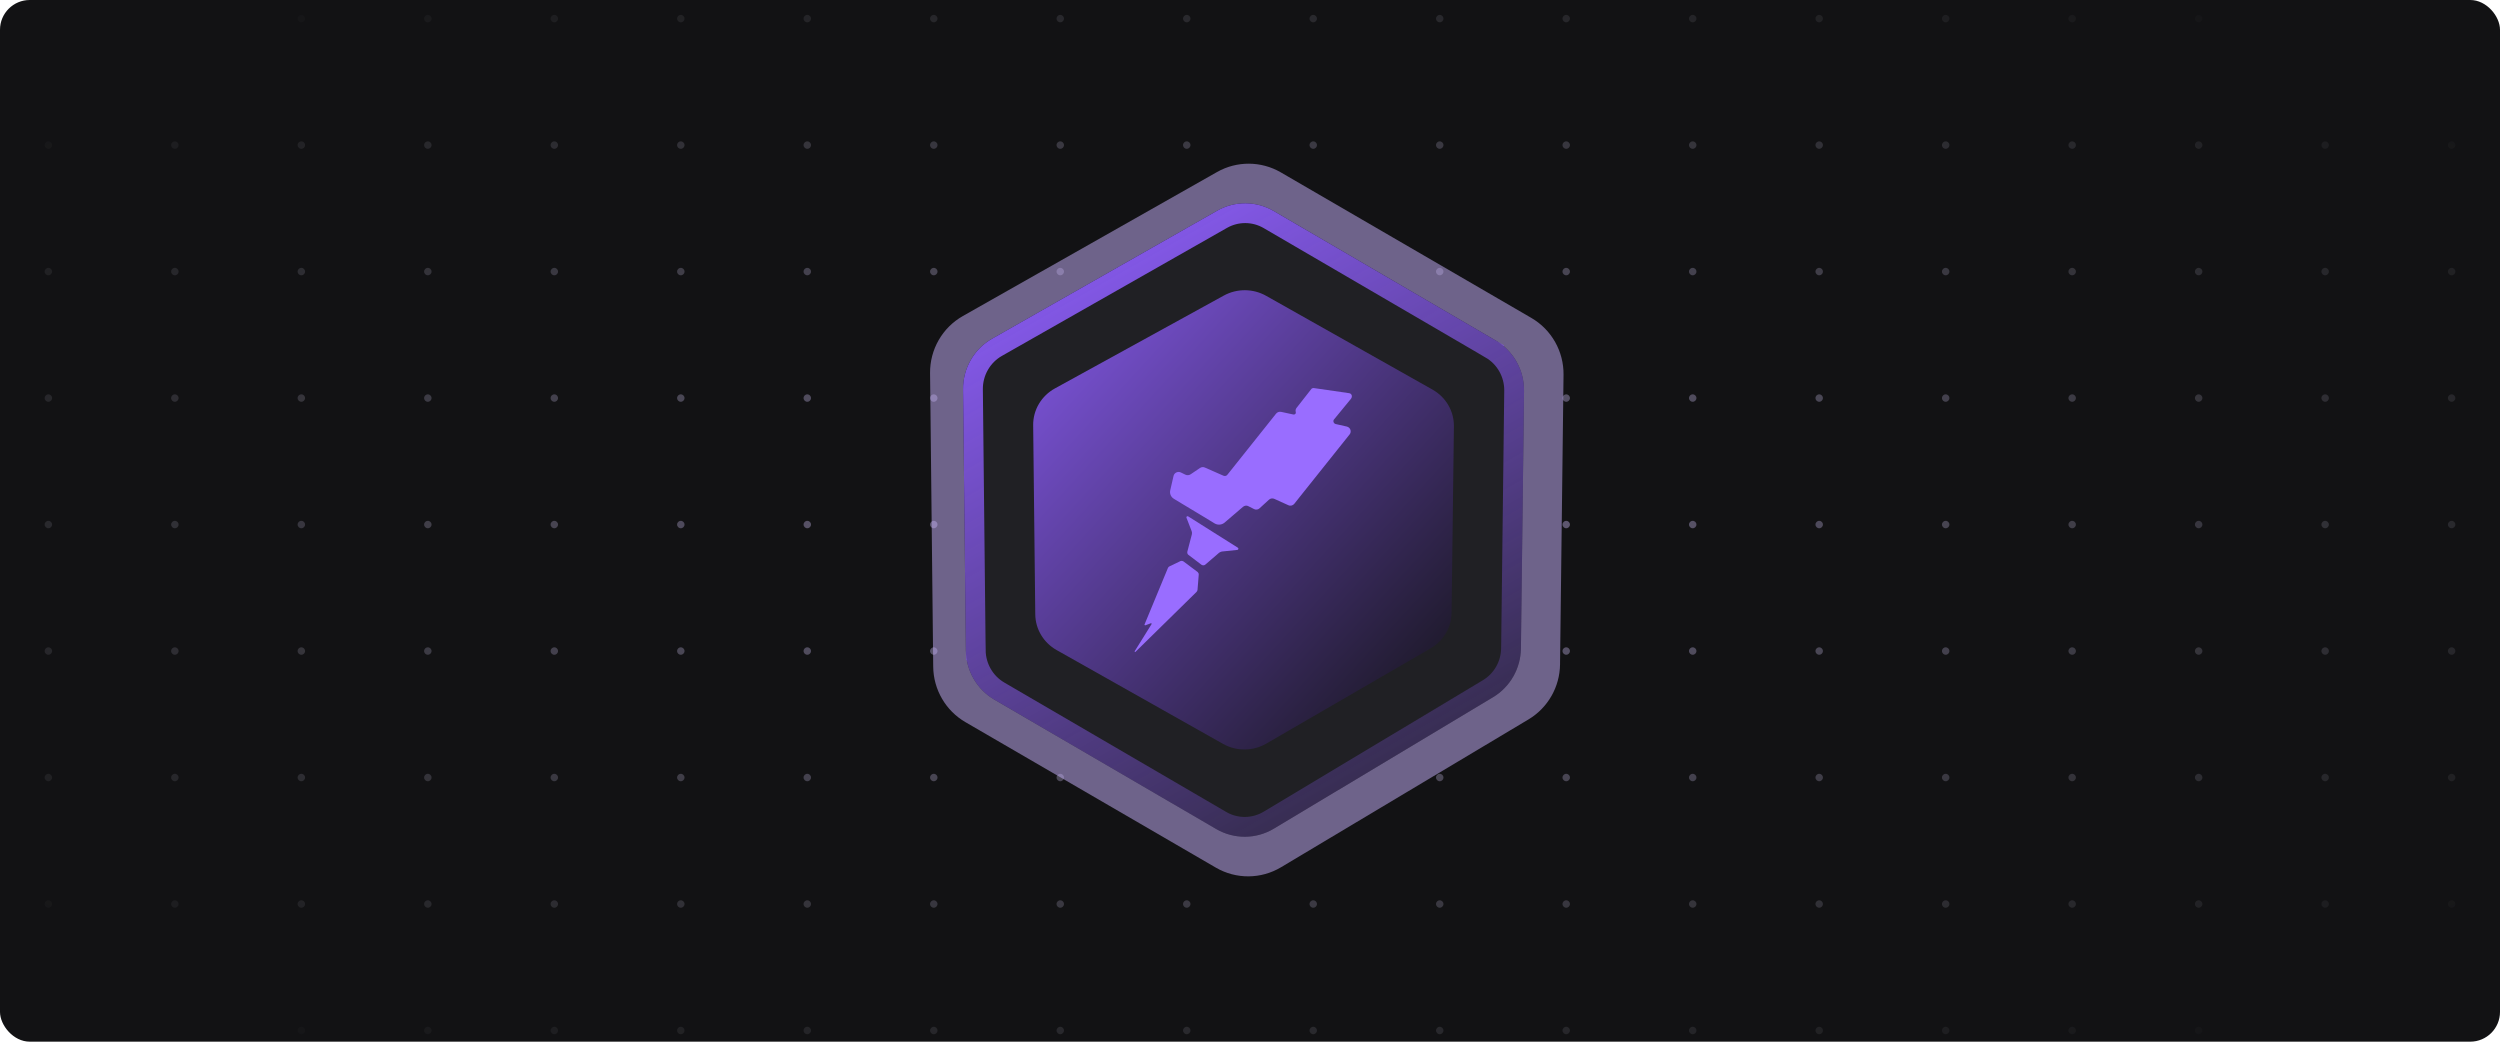 <svg width="336" height="140" viewBox="0 0 336 140" fill="none" xmlns="http://www.w3.org/2000/svg">
<g clip-path="url(#clip0_756_4031)">
<rect width="336" height="140" rx="4" fill="#121214"/>
<g filter="url(#filter0_f_756_4031)">
<circle cx="168" cy="70" r="21" fill="#996DFF"/>
</g>
<path d="M7 2.5C7 2.776 6.776 3 6.5 3C6.224 3 6 2.776 6 2.5C6 2.224 6.224 2 6.5 2C6.776 2 7 2.224 7 2.5Z" fill="url(#paint0_radial_756_4031)" fill-opacity="0.5"/>
<path d="M24 2.5C24 2.776 23.776 3 23.5 3C23.224 3 23 2.776 23 2.5C23 2.224 23.224 2 23.5 2C23.776 2 24 2.224 24 2.5Z" fill="url(#paint1_radial_756_4031)" fill-opacity="0.5"/>
<path d="M41 2.5C41 2.776 40.776 3 40.5 3C40.224 3 40 2.776 40 2.5C40 2.224 40.224 2 40.5 2C40.776 2 41 2.224 41 2.5Z" fill="url(#paint2_radial_756_4031)" fill-opacity="0.5"/>
<path d="M58 2.5C58 2.776 57.776 3 57.5 3C57.224 3 57 2.776 57 2.5C57 2.224 57.224 2 57.5 2C57.776 2 58 2.224 58 2.5Z" fill="url(#paint3_radial_756_4031)" fill-opacity="0.5"/>
<path d="M75 2.5C75 2.776 74.776 3 74.5 3C74.224 3 74 2.776 74 2.5C74 2.224 74.224 2 74.5 2C74.776 2 75 2.224 75 2.5Z" fill="url(#paint4_radial_756_4031)" fill-opacity="0.5"/>
<path d="M92 2.5C92 2.776 91.776 3 91.5 3C91.224 3 91 2.776 91 2.5C91 2.224 91.224 2 91.5 2C91.776 2 92 2.224 92 2.5Z" fill="url(#paint5_radial_756_4031)" fill-opacity="0.5"/>
<path d="M109 2.5C109 2.776 108.776 3 108.5 3C108.224 3 108 2.776 108 2.5C108 2.224 108.224 2 108.5 2C108.776 2 109 2.224 109 2.5Z" fill="url(#paint6_radial_756_4031)" fill-opacity="0.5"/>
<path d="M126 2.5C126 2.776 125.776 3 125.5 3C125.224 3 125 2.776 125 2.5C125 2.224 125.224 2 125.5 2C125.776 2 126 2.224 126 2.5Z" fill="url(#paint7_radial_756_4031)" fill-opacity="0.5"/>
<path d="M143 2.5C143 2.776 142.776 3 142.5 3C142.224 3 142 2.776 142 2.5C142 2.224 142.224 2 142.5 2C142.776 2 143 2.224 143 2.5Z" fill="url(#paint8_radial_756_4031)" fill-opacity="0.5"/>
<path d="M160 2.5C160 2.776 159.776 3 159.5 3C159.224 3 159 2.776 159 2.5C159 2.224 159.224 2 159.5 2C159.776 2 160 2.224 160 2.5Z" fill="url(#paint9_radial_756_4031)" fill-opacity="0.5"/>
<path d="M177 2.5C177 2.776 176.776 3 176.5 3C176.224 3 176 2.776 176 2.5C176 2.224 176.224 2 176.5 2C176.776 2 177 2.224 177 2.5Z" fill="url(#paint10_radial_756_4031)" fill-opacity="0.5"/>
<path d="M194 2.5C194 2.776 193.776 3 193.5 3C193.224 3 193 2.776 193 2.5C193 2.224 193.224 2 193.5 2C193.776 2 194 2.224 194 2.5Z" fill="url(#paint11_radial_756_4031)" fill-opacity="0.5"/>
<path d="M211 2.5C211 2.776 210.776 3 210.5 3C210.224 3 210 2.776 210 2.5C210 2.224 210.224 2 210.5 2C210.776 2 211 2.224 211 2.5Z" fill="url(#paint12_radial_756_4031)" fill-opacity="0.5"/>
<path d="M228 2.5C228 2.776 227.776 3 227.5 3C227.224 3 227 2.776 227 2.5C227 2.224 227.224 2 227.5 2C227.776 2 228 2.224 228 2.5Z" fill="url(#paint13_radial_756_4031)" fill-opacity="0.5"/>
<path d="M245 2.5C245 2.776 244.776 3 244.5 3C244.224 3 244 2.776 244 2.5C244 2.224 244.224 2 244.5 2C244.776 2 245 2.224 245 2.5Z" fill="url(#paint14_radial_756_4031)" fill-opacity="0.5"/>
<path d="M262 2.5C262 2.776 261.776 3 261.5 3C261.224 3 261 2.776 261 2.5C261 2.224 261.224 2 261.5 2C261.776 2 262 2.224 262 2.5Z" fill="url(#paint15_radial_756_4031)" fill-opacity="0.5"/>
<path d="M279 2.5C279 2.776 278.776 3 278.5 3C278.224 3 278 2.776 278 2.5C278 2.224 278.224 2 278.5 2C278.776 2 279 2.224 279 2.5Z" fill="url(#paint16_radial_756_4031)" fill-opacity="0.5"/>
<path d="M296 2.5C296 2.776 295.776 3 295.5 3C295.224 3 295 2.776 295 2.5C295 2.224 295.224 2 295.5 2C295.776 2 296 2.224 296 2.5Z" fill="url(#paint17_radial_756_4031)" fill-opacity="0.5"/>
<path d="M313 2.5C313 2.776 312.776 3 312.5 3C312.224 3 312 2.776 312 2.5C312 2.224 312.224 2 312.5 2C312.776 2 313 2.224 313 2.5Z" fill="url(#paint18_radial_756_4031)" fill-opacity="0.5"/>
<path d="M330 2.5C330 2.776 329.776 3 329.5 3C329.224 3 329 2.776 329 2.5C329 2.224 329.224 2 329.5 2C329.776 2 330 2.224 330 2.5Z" fill="url(#paint19_radial_756_4031)" fill-opacity="0.5"/>
<path d="M7 19.5C7 19.776 6.776 20 6.5 20C6.224 20 6 19.776 6 19.5C6 19.224 6.224 19 6.5 19C6.776 19 7 19.224 7 19.5Z" fill="url(#paint20_radial_756_4031)" fill-opacity="0.5"/>
<path d="M24 19.5C24 19.776 23.776 20 23.5 20C23.224 20 23 19.776 23 19.5C23 19.224 23.224 19 23.5 19C23.776 19 24 19.224 24 19.5Z" fill="url(#paint21_radial_756_4031)" fill-opacity="0.5"/>
<path d="M41 19.5C41 19.776 40.776 20 40.5 20C40.224 20 40 19.776 40 19.5C40 19.224 40.224 19 40.5 19C40.776 19 41 19.224 41 19.5Z" fill="url(#paint22_radial_756_4031)" fill-opacity="0.5"/>
<path d="M58 19.5C58 19.776 57.776 20 57.5 20C57.224 20 57 19.776 57 19.5C57 19.224 57.224 19 57.5 19C57.776 19 58 19.224 58 19.5Z" fill="url(#paint23_radial_756_4031)" fill-opacity="0.5"/>
<path d="M75 19.5C75 19.776 74.776 20 74.5 20C74.224 20 74 19.776 74 19.5C74 19.224 74.224 19 74.5 19C74.776 19 75 19.224 75 19.5Z" fill="url(#paint24_radial_756_4031)" fill-opacity="0.5"/>
<path d="M92 19.5C92 19.776 91.776 20 91.5 20C91.224 20 91 19.776 91 19.5C91 19.224 91.224 19 91.5 19C91.776 19 92 19.224 92 19.5Z" fill="url(#paint25_radial_756_4031)" fill-opacity="0.5"/>
<path d="M109 19.5C109 19.776 108.776 20 108.5 20C108.224 20 108 19.776 108 19.5C108 19.224 108.224 19 108.5 19C108.776 19 109 19.224 109 19.5Z" fill="url(#paint26_radial_756_4031)" fill-opacity="0.5"/>
<path d="M126 19.5C126 19.776 125.776 20 125.5 20C125.224 20 125 19.776 125 19.5C125 19.224 125.224 19 125.5 19C125.776 19 126 19.224 126 19.5Z" fill="url(#paint27_radial_756_4031)" fill-opacity="0.5"/>
<path d="M143 19.5C143 19.776 142.776 20 142.5 20C142.224 20 142 19.776 142 19.5C142 19.224 142.224 19 142.5 19C142.776 19 143 19.224 143 19.5Z" fill="url(#paint28_radial_756_4031)" fill-opacity="0.5"/>
<path d="M160 19.5C160 19.776 159.776 20 159.5 20C159.224 20 159 19.776 159 19.5C159 19.224 159.224 19 159.5 19C159.776 19 160 19.224 160 19.5Z" fill="url(#paint29_radial_756_4031)" fill-opacity="0.5"/>
<path d="M177 19.5C177 19.776 176.776 20 176.5 20C176.224 20 176 19.776 176 19.5C176 19.224 176.224 19 176.5 19C176.776 19 177 19.224 177 19.5Z" fill="url(#paint30_radial_756_4031)" fill-opacity="0.5"/>
<path d="M194 19.5C194 19.776 193.776 20 193.5 20C193.224 20 193 19.776 193 19.5C193 19.224 193.224 19 193.5 19C193.776 19 194 19.224 194 19.5Z" fill="url(#paint31_radial_756_4031)" fill-opacity="0.5"/>
<path d="M211 19.5C211 19.776 210.776 20 210.5 20C210.224 20 210 19.776 210 19.5C210 19.224 210.224 19 210.5 19C210.776 19 211 19.224 211 19.5Z" fill="url(#paint32_radial_756_4031)" fill-opacity="0.5"/>
<path d="M228 19.5C228 19.776 227.776 20 227.5 20C227.224 20 227 19.776 227 19.5C227 19.224 227.224 19 227.5 19C227.776 19 228 19.224 228 19.5Z" fill="url(#paint33_radial_756_4031)" fill-opacity="0.5"/>
<path d="M245 19.5C245 19.776 244.776 20 244.5 20C244.224 20 244 19.776 244 19.5C244 19.224 244.224 19 244.5 19C244.776 19 245 19.224 245 19.5Z" fill="url(#paint34_radial_756_4031)" fill-opacity="0.5"/>
<path d="M262 19.5C262 19.776 261.776 20 261.5 20C261.224 20 261 19.776 261 19.5C261 19.224 261.224 19 261.5 19C261.776 19 262 19.224 262 19.5Z" fill="url(#paint35_radial_756_4031)" fill-opacity="0.5"/>
<path d="M279 19.5C279 19.776 278.776 20 278.5 20C278.224 20 278 19.776 278 19.5C278 19.224 278.224 19 278.5 19C278.776 19 279 19.224 279 19.5Z" fill="url(#paint36_radial_756_4031)" fill-opacity="0.5"/>
<path d="M296 19.5C296 19.776 295.776 20 295.5 20C295.224 20 295 19.776 295 19.5C295 19.224 295.224 19 295.5 19C295.776 19 296 19.224 296 19.5Z" fill="url(#paint37_radial_756_4031)" fill-opacity="0.5"/>
<path d="M313 19.5C313 19.776 312.776 20 312.5 20C312.224 20 312 19.776 312 19.5C312 19.224 312.224 19 312.5 19C312.776 19 313 19.224 313 19.5Z" fill="url(#paint38_radial_756_4031)" fill-opacity="0.5"/>
<path d="M330 19.5C330 19.776 329.776 20 329.5 20C329.224 20 329 19.776 329 19.5C329 19.224 329.224 19 329.5 19C329.776 19 330 19.224 330 19.5Z" fill="url(#paint39_radial_756_4031)" fill-opacity="0.5"/>
<path d="M7 36.5C7 36.776 6.776 37 6.5 37C6.224 37 6 36.776 6 36.5C6 36.224 6.224 36 6.5 36C6.776 36 7 36.224 7 36.5Z" fill="url(#paint40_radial_756_4031)" fill-opacity="0.5"/>
<path d="M24 36.5C24 36.776 23.776 37 23.5 37C23.224 37 23 36.776 23 36.5C23 36.224 23.224 36 23.5 36C23.776 36 24 36.224 24 36.5Z" fill="url(#paint41_radial_756_4031)" fill-opacity="0.5"/>
<path d="M41 36.5C41 36.776 40.776 37 40.5 37C40.224 37 40 36.776 40 36.5C40 36.224 40.224 36 40.5 36C40.776 36 41 36.224 41 36.5Z" fill="url(#paint42_radial_756_4031)" fill-opacity="0.5"/>
<path d="M58 36.5C58 36.776 57.776 37 57.5 37C57.224 37 57 36.776 57 36.5C57 36.224 57.224 36 57.5 36C57.776 36 58 36.224 58 36.5Z" fill="url(#paint43_radial_756_4031)" fill-opacity="0.5"/>
<path d="M75 36.5C75 36.776 74.776 37 74.5 37C74.224 37 74 36.776 74 36.5C74 36.224 74.224 36 74.5 36C74.776 36 75 36.224 75 36.5Z" fill="url(#paint44_radial_756_4031)" fill-opacity="0.5"/>
<path d="M92 36.5C92 36.776 91.776 37 91.5 37C91.224 37 91 36.776 91 36.5C91 36.224 91.224 36 91.5 36C91.776 36 92 36.224 92 36.5Z" fill="url(#paint45_radial_756_4031)" fill-opacity="0.5"/>
<path d="M109 36.5C109 36.776 108.776 37 108.5 37C108.224 37 108 36.776 108 36.5C108 36.224 108.224 36 108.5 36C108.776 36 109 36.224 109 36.5Z" fill="url(#paint46_radial_756_4031)" fill-opacity="0.5"/>
<path d="M126 36.5C126 36.776 125.776 37 125.5 37C125.224 37 125 36.776 125 36.5C125 36.224 125.224 36 125.5 36C125.776 36 126 36.224 126 36.5Z" fill="url(#paint47_radial_756_4031)" fill-opacity="0.5"/>
<path d="M143 36.5C143 36.776 142.776 37 142.5 37C142.224 37 142 36.776 142 36.5C142 36.224 142.224 36 142.5 36C142.776 36 143 36.224 143 36.5Z" fill="url(#paint48_radial_756_4031)" fill-opacity="0.5"/>
<path d="M160 36.5C160 36.776 159.776 37 159.5 37C159.224 37 159 36.776 159 36.5C159 36.224 159.224 36 159.5 36C159.776 36 160 36.224 160 36.5Z" fill="url(#paint49_radial_756_4031)" fill-opacity="0.5"/>
<path d="M177 36.5C177 36.776 176.776 37 176.5 37C176.224 37 176 36.776 176 36.5C176 36.224 176.224 36 176.5 36C176.776 36 177 36.224 177 36.5Z" fill="url(#paint50_radial_756_4031)" fill-opacity="0.5"/>
<path d="M194 36.5C194 36.776 193.776 37 193.5 37C193.224 37 193 36.776 193 36.5C193 36.224 193.224 36 193.5 36C193.776 36 194 36.224 194 36.5Z" fill="url(#paint51_radial_756_4031)" fill-opacity="0.5"/>
<path d="M211 36.5C211 36.776 210.776 37 210.5 37C210.224 37 210 36.776 210 36.5C210 36.224 210.224 36 210.5 36C210.776 36 211 36.224 211 36.5Z" fill="url(#paint52_radial_756_4031)" fill-opacity="0.5"/>
<path d="M228 36.5C228 36.776 227.776 37 227.5 37C227.224 37 227 36.776 227 36.5C227 36.224 227.224 36 227.5 36C227.776 36 228 36.224 228 36.5Z" fill="url(#paint53_radial_756_4031)" fill-opacity="0.5"/>
<path d="M245 36.5C245 36.776 244.776 37 244.5 37C244.224 37 244 36.776 244 36.5C244 36.224 244.224 36 244.5 36C244.776 36 245 36.224 245 36.5Z" fill="url(#paint54_radial_756_4031)" fill-opacity="0.5"/>
<path d="M262 36.5C262 36.776 261.776 37 261.5 37C261.224 37 261 36.776 261 36.5C261 36.224 261.224 36 261.5 36C261.776 36 262 36.224 262 36.5Z" fill="url(#paint55_radial_756_4031)" fill-opacity="0.5"/>
<path d="M279 36.5C279 36.776 278.776 37 278.5 37C278.224 37 278 36.776 278 36.5C278 36.224 278.224 36 278.5 36C278.776 36 279 36.224 279 36.5Z" fill="url(#paint56_radial_756_4031)" fill-opacity="0.5"/>
<path d="M296 36.5C296 36.776 295.776 37 295.5 37C295.224 37 295 36.776 295 36.5C295 36.224 295.224 36 295.5 36C295.776 36 296 36.224 296 36.5Z" fill="url(#paint57_radial_756_4031)" fill-opacity="0.5"/>
<path d="M313 36.5C313 36.776 312.776 37 312.5 37C312.224 37 312 36.776 312 36.5C312 36.224 312.224 36 312.5 36C312.776 36 313 36.224 313 36.5Z" fill="url(#paint58_radial_756_4031)" fill-opacity="0.5"/>
<path d="M330 36.5C330 36.776 329.776 37 329.5 37C329.224 37 329 36.776 329 36.5C329 36.224 329.224 36 329.5 36C329.776 36 330 36.224 330 36.5Z" fill="url(#paint59_radial_756_4031)" fill-opacity="0.5"/>
<path d="M7 53.5C7 53.776 6.776 54 6.5 54C6.224 54 6 53.776 6 53.5C6 53.224 6.224 53 6.5 53C6.776 53 7 53.224 7 53.5Z" fill="url(#paint60_radial_756_4031)" fill-opacity="0.5"/>
<path d="M24 53.5C24 53.776 23.776 54 23.5 54C23.224 54 23 53.776 23 53.5C23 53.224 23.224 53 23.5 53C23.776 53 24 53.224 24 53.5Z" fill="url(#paint61_radial_756_4031)" fill-opacity="0.5"/>
<path d="M41 53.5C41 53.776 40.776 54 40.5 54C40.224 54 40 53.776 40 53.5C40 53.224 40.224 53 40.5 53C40.776 53 41 53.224 41 53.5Z" fill="url(#paint62_radial_756_4031)" fill-opacity="0.5"/>
<path d="M58 53.5C58 53.776 57.776 54 57.5 54C57.224 54 57 53.776 57 53.5C57 53.224 57.224 53 57.5 53C57.776 53 58 53.224 58 53.5Z" fill="url(#paint63_radial_756_4031)" fill-opacity="0.5"/>
<path d="M75 53.5C75 53.776 74.776 54 74.5 54C74.224 54 74 53.776 74 53.5C74 53.224 74.224 53 74.5 53C74.776 53 75 53.224 75 53.5Z" fill="url(#paint64_radial_756_4031)" fill-opacity="0.5"/>
<path d="M92 53.5C92 53.776 91.776 54 91.5 54C91.224 54 91 53.776 91 53.5C91 53.224 91.224 53 91.5 53C91.776 53 92 53.224 92 53.5Z" fill="url(#paint65_radial_756_4031)" fill-opacity="0.5"/>
<path d="M109 53.5C109 53.776 108.776 54 108.5 54C108.224 54 108 53.776 108 53.5C108 53.224 108.224 53 108.5 53C108.776 53 109 53.224 109 53.5Z" fill="url(#paint66_radial_756_4031)" fill-opacity="0.5"/>
<path d="M126 53.5C126 53.776 125.776 54 125.5 54C125.224 54 125 53.776 125 53.5C125 53.224 125.224 53 125.5 53C125.776 53 126 53.224 126 53.5Z" fill="url(#paint67_radial_756_4031)" fill-opacity="0.5"/>
<path d="M143 53.5C143 53.776 142.776 54 142.5 54C142.224 54 142 53.776 142 53.5C142 53.224 142.224 53 142.5 53C142.776 53 143 53.224 143 53.5Z" fill="url(#paint68_radial_756_4031)" fill-opacity="0.5"/>
<path d="M160 53.5C160 53.776 159.776 54 159.5 54C159.224 54 159 53.776 159 53.5C159 53.224 159.224 53 159.5 53C159.776 53 160 53.224 160 53.5Z" fill="url(#paint69_radial_756_4031)" fill-opacity="0.5"/>
<path d="M177 53.5C177 53.776 176.776 54 176.5 54C176.224 54 176 53.776 176 53.5C176 53.224 176.224 53 176.5 53C176.776 53 177 53.224 177 53.5Z" fill="url(#paint70_radial_756_4031)" fill-opacity="0.5"/>
<path d="M194 53.5C194 53.776 193.776 54 193.5 54C193.224 54 193 53.776 193 53.5C193 53.224 193.224 53 193.5 53C193.776 53 194 53.224 194 53.5Z" fill="url(#paint71_radial_756_4031)" fill-opacity="0.5"/>
<path d="M211 53.5C211 53.776 210.776 54 210.5 54C210.224 54 210 53.776 210 53.5C210 53.224 210.224 53 210.5 53C210.776 53 211 53.224 211 53.5Z" fill="url(#paint72_radial_756_4031)" fill-opacity="0.5"/>
<path d="M228 53.5C228 53.776 227.776 54 227.5 54C227.224 54 227 53.776 227 53.5C227 53.224 227.224 53 227.5 53C227.776 53 228 53.224 228 53.5Z" fill="url(#paint73_radial_756_4031)" fill-opacity="0.5"/>
<path d="M245 53.5C245 53.776 244.776 54 244.5 54C244.224 54 244 53.776 244 53.5C244 53.224 244.224 53 244.5 53C244.776 53 245 53.224 245 53.5Z" fill="url(#paint74_radial_756_4031)" fill-opacity="0.5"/>
<path d="M262 53.5C262 53.776 261.776 54 261.5 54C261.224 54 261 53.776 261 53.5C261 53.224 261.224 53 261.5 53C261.776 53 262 53.224 262 53.5Z" fill="url(#paint75_radial_756_4031)" fill-opacity="0.5"/>
<path d="M279 53.5C279 53.776 278.776 54 278.5 54C278.224 54 278 53.776 278 53.5C278 53.224 278.224 53 278.5 53C278.776 53 279 53.224 279 53.5Z" fill="url(#paint76_radial_756_4031)" fill-opacity="0.5"/>
<path d="M296 53.5C296 53.776 295.776 54 295.5 54C295.224 54 295 53.776 295 53.5C295 53.224 295.224 53 295.5 53C295.776 53 296 53.224 296 53.5Z" fill="url(#paint77_radial_756_4031)" fill-opacity="0.5"/>
<path d="M313 53.5C313 53.776 312.776 54 312.5 54C312.224 54 312 53.776 312 53.5C312 53.224 312.224 53 312.5 53C312.776 53 313 53.224 313 53.5Z" fill="url(#paint78_radial_756_4031)" fill-opacity="0.5"/>
<path d="M330 53.5C330 53.776 329.776 54 329.5 54C329.224 54 329 53.776 329 53.5C329 53.224 329.224 53 329.5 53C329.776 53 330 53.224 330 53.5Z" fill="url(#paint79_radial_756_4031)" fill-opacity="0.5"/>
<path d="M7 70.5C7 70.776 6.776 71 6.5 71C6.224 71 6 70.776 6 70.5C6 70.224 6.224 70 6.5 70C6.776 70 7 70.224 7 70.5Z" fill="url(#paint80_radial_756_4031)" fill-opacity="0.5"/>
<path d="M24 70.5C24 70.776 23.776 71 23.5 71C23.224 71 23 70.776 23 70.5C23 70.224 23.224 70 23.5 70C23.776 70 24 70.224 24 70.5Z" fill="url(#paint81_radial_756_4031)" fill-opacity="0.5"/>
<path d="M41 70.5C41 70.776 40.776 71 40.5 71C40.224 71 40 70.776 40 70.5C40 70.224 40.224 70 40.5 70C40.776 70 41 70.224 41 70.5Z" fill="url(#paint82_radial_756_4031)" fill-opacity="0.5"/>
<path d="M58 70.5C58 70.776 57.776 71 57.5 71C57.224 71 57 70.776 57 70.5C57 70.224 57.224 70 57.5 70C57.776 70 58 70.224 58 70.5Z" fill="url(#paint83_radial_756_4031)" fill-opacity="0.5"/>
<path d="M75 70.5C75 70.776 74.776 71 74.5 71C74.224 71 74 70.776 74 70.5C74 70.224 74.224 70 74.5 70C74.776 70 75 70.224 75 70.5Z" fill="url(#paint84_radial_756_4031)" fill-opacity="0.5"/>
<path d="M92 70.5C92 70.776 91.776 71 91.5 71C91.224 71 91 70.776 91 70.5C91 70.224 91.224 70 91.5 70C91.776 70 92 70.224 92 70.5Z" fill="url(#paint85_radial_756_4031)" fill-opacity="0.5"/>
<path d="M109 70.5C109 70.776 108.776 71 108.5 71C108.224 71 108 70.776 108 70.5C108 70.224 108.224 70 108.5 70C108.776 70 109 70.224 109 70.5Z" fill="url(#paint86_radial_756_4031)" fill-opacity="0.5"/>
<path d="M126 70.5C126 70.776 125.776 71 125.5 71C125.224 71 125 70.776 125 70.5C125 70.224 125.224 70 125.5 70C125.776 70 126 70.224 126 70.5Z" fill="url(#paint87_radial_756_4031)" fill-opacity="0.5"/>
<path d="M143 70.5C143 70.776 142.776 71 142.5 71C142.224 71 142 70.776 142 70.5C142 70.224 142.224 70 142.5 70C142.776 70 143 70.224 143 70.5Z" fill="url(#paint88_radial_756_4031)" fill-opacity="0.5"/>
<path d="M160 70.5C160 70.776 159.776 71 159.5 71C159.224 71 159 70.776 159 70.5C159 70.224 159.224 70 159.5 70C159.776 70 160 70.224 160 70.5Z" fill="url(#paint89_radial_756_4031)" fill-opacity="0.5"/>
<path d="M177 70.5C177 70.776 176.776 71 176.5 71C176.224 71 176 70.776 176 70.5C176 70.224 176.224 70 176.5 70C176.776 70 177 70.224 177 70.5Z" fill="url(#paint90_radial_756_4031)" fill-opacity="0.5"/>
<path d="M194 70.5C194 70.776 193.776 71 193.5 71C193.224 71 193 70.776 193 70.5C193 70.224 193.224 70 193.5 70C193.776 70 194 70.224 194 70.5Z" fill="url(#paint91_radial_756_4031)" fill-opacity="0.5"/>
<path d="M211 70.5C211 70.776 210.776 71 210.5 71C210.224 71 210 70.776 210 70.5C210 70.224 210.224 70 210.5 70C210.776 70 211 70.224 211 70.5Z" fill="url(#paint92_radial_756_4031)" fill-opacity="0.5"/>
<path d="M228 70.5C228 70.776 227.776 71 227.5 71C227.224 71 227 70.776 227 70.5C227 70.224 227.224 70 227.5 70C227.776 70 228 70.224 228 70.5Z" fill="url(#paint93_radial_756_4031)" fill-opacity="0.5"/>
<path d="M245 70.5C245 70.776 244.776 71 244.5 71C244.224 71 244 70.776 244 70.5C244 70.224 244.224 70 244.5 70C244.776 70 245 70.224 245 70.5Z" fill="url(#paint94_radial_756_4031)" fill-opacity="0.5"/>
<path d="M262 70.5C262 70.776 261.776 71 261.5 71C261.224 71 261 70.776 261 70.5C261 70.224 261.224 70 261.5 70C261.776 70 262 70.224 262 70.5Z" fill="url(#paint95_radial_756_4031)" fill-opacity="0.5"/>
<path d="M279 70.5C279 70.776 278.776 71 278.5 71C278.224 71 278 70.776 278 70.5C278 70.224 278.224 70 278.5 70C278.776 70 279 70.224 279 70.5Z" fill="url(#paint96_radial_756_4031)" fill-opacity="0.5"/>
<path d="M296 70.5C296 70.776 295.776 71 295.5 71C295.224 71 295 70.776 295 70.5C295 70.224 295.224 70 295.5 70C295.776 70 296 70.224 296 70.5Z" fill="url(#paint97_radial_756_4031)" fill-opacity="0.5"/>
<path d="M313 70.5C313 70.776 312.776 71 312.5 71C312.224 71 312 70.776 312 70.5C312 70.224 312.224 70 312.5 70C312.776 70 313 70.224 313 70.5Z" fill="url(#paint98_radial_756_4031)" fill-opacity="0.5"/>
<path d="M330 70.5C330 70.776 329.776 71 329.5 71C329.224 71 329 70.776 329 70.5C329 70.224 329.224 70 329.5 70C329.776 70 330 70.224 330 70.5Z" fill="url(#paint99_radial_756_4031)" fill-opacity="0.5"/>
<path d="M7 87.5C7 87.776 6.776 88 6.5 88C6.224 88 6 87.776 6 87.5C6 87.224 6.224 87 6.5 87C6.776 87 7 87.224 7 87.5Z" fill="url(#paint100_radial_756_4031)" fill-opacity="0.5"/>
<path d="M24 87.5C24 87.776 23.776 88 23.5 88C23.224 88 23 87.776 23 87.5C23 87.224 23.224 87 23.5 87C23.776 87 24 87.224 24 87.5Z" fill="url(#paint101_radial_756_4031)" fill-opacity="0.5"/>
<path d="M41 87.5C41 87.776 40.776 88 40.5 88C40.224 88 40 87.776 40 87.5C40 87.224 40.224 87 40.5 87C40.776 87 41 87.224 41 87.5Z" fill="url(#paint102_radial_756_4031)" fill-opacity="0.5"/>
<path d="M58 87.5C58 87.776 57.776 88 57.5 88C57.224 88 57 87.776 57 87.5C57 87.224 57.224 87 57.5 87C57.776 87 58 87.224 58 87.5Z" fill="url(#paint103_radial_756_4031)" fill-opacity="0.5"/>
<path d="M75 87.5C75 87.776 74.776 88 74.5 88C74.224 88 74 87.776 74 87.5C74 87.224 74.224 87 74.5 87C74.776 87 75 87.224 75 87.5Z" fill="url(#paint104_radial_756_4031)" fill-opacity="0.5"/>
<path d="M92 87.5C92 87.776 91.776 88 91.5 88C91.224 88 91 87.776 91 87.5C91 87.224 91.224 87 91.5 87C91.776 87 92 87.224 92 87.5Z" fill="url(#paint105_radial_756_4031)" fill-opacity="0.5"/>
<path d="M109 87.5C109 87.776 108.776 88 108.5 88C108.224 88 108 87.776 108 87.5C108 87.224 108.224 87 108.5 87C108.776 87 109 87.224 109 87.5Z" fill="url(#paint106_radial_756_4031)" fill-opacity="0.5"/>
<path d="M126 87.5C126 87.776 125.776 88 125.5 88C125.224 88 125 87.776 125 87.5C125 87.224 125.224 87 125.5 87C125.776 87 126 87.224 126 87.5Z" fill="url(#paint107_radial_756_4031)" fill-opacity="0.5"/>
<path d="M143 87.5C143 87.776 142.776 88 142.5 88C142.224 88 142 87.776 142 87.5C142 87.224 142.224 87 142.5 87C142.776 87 143 87.224 143 87.5Z" fill="url(#paint108_radial_756_4031)" fill-opacity="0.5"/>
<path d="M160 87.5C160 87.776 159.776 88 159.5 88C159.224 88 159 87.776 159 87.5C159 87.224 159.224 87 159.5 87C159.776 87 160 87.224 160 87.5Z" fill="url(#paint109_radial_756_4031)" fill-opacity="0.5"/>
<path d="M177 87.5C177 87.776 176.776 88 176.5 88C176.224 88 176 87.776 176 87.5C176 87.224 176.224 87 176.5 87C176.776 87 177 87.224 177 87.5Z" fill="url(#paint110_radial_756_4031)" fill-opacity="0.5"/>
<path d="M194 87.5C194 87.776 193.776 88 193.5 88C193.224 88 193 87.776 193 87.5C193 87.224 193.224 87 193.5 87C193.776 87 194 87.224 194 87.5Z" fill="url(#paint111_radial_756_4031)" fill-opacity="0.5"/>
<path d="M211 87.5C211 87.776 210.776 88 210.5 88C210.224 88 210 87.776 210 87.5C210 87.224 210.224 87 210.5 87C210.776 87 211 87.224 211 87.5Z" fill="url(#paint112_radial_756_4031)" fill-opacity="0.5"/>
<path d="M228 87.5C228 87.776 227.776 88 227.5 88C227.224 88 227 87.776 227 87.5C227 87.224 227.224 87 227.5 87C227.776 87 228 87.224 228 87.5Z" fill="url(#paint113_radial_756_4031)" fill-opacity="0.5"/>
<path d="M245 87.5C245 87.776 244.776 88 244.5 88C244.224 88 244 87.776 244 87.5C244 87.224 244.224 87 244.5 87C244.776 87 245 87.224 245 87.5Z" fill="url(#paint114_radial_756_4031)" fill-opacity="0.5"/>
<path d="M262 87.5C262 87.776 261.776 88 261.5 88C261.224 88 261 87.776 261 87.5C261 87.224 261.224 87 261.5 87C261.776 87 262 87.224 262 87.5Z" fill="url(#paint115_radial_756_4031)" fill-opacity="0.5"/>
<path d="M279 87.5C279 87.776 278.776 88 278.5 88C278.224 88 278 87.776 278 87.5C278 87.224 278.224 87 278.5 87C278.776 87 279 87.224 279 87.5Z" fill="url(#paint116_radial_756_4031)" fill-opacity="0.5"/>
<path d="M296 87.5C296 87.776 295.776 88 295.5 88C295.224 88 295 87.776 295 87.5C295 87.224 295.224 87 295.5 87C295.776 87 296 87.224 296 87.5Z" fill="url(#paint117_radial_756_4031)" fill-opacity="0.5"/>
<path d="M313 87.5C313 87.776 312.776 88 312.5 88C312.224 88 312 87.776 312 87.5C312 87.224 312.224 87 312.5 87C312.776 87 313 87.224 313 87.5Z" fill="url(#paint118_radial_756_4031)" fill-opacity="0.5"/>
<path d="M330 87.5C330 87.776 329.776 88 329.5 88C329.224 88 329 87.776 329 87.5C329 87.224 329.224 87 329.5 87C329.776 87 330 87.224 330 87.5Z" fill="url(#paint119_radial_756_4031)" fill-opacity="0.5"/>
<path d="M7 104.5C7 104.776 6.776 105 6.5 105C6.224 105 6 104.776 6 104.5C6 104.224 6.224 104 6.5 104C6.776 104 7 104.224 7 104.5Z" fill="url(#paint120_radial_756_4031)" fill-opacity="0.5"/>
<path d="M24 104.5C24 104.776 23.776 105 23.5 105C23.224 105 23 104.776 23 104.5C23 104.224 23.224 104 23.5 104C23.776 104 24 104.224 24 104.5Z" fill="url(#paint121_radial_756_4031)" fill-opacity="0.5"/>
<path d="M41 104.5C41 104.776 40.776 105 40.5 105C40.224 105 40 104.776 40 104.5C40 104.224 40.224 104 40.5 104C40.776 104 41 104.224 41 104.5Z" fill="url(#paint122_radial_756_4031)" fill-opacity="0.5"/>
<path d="M58 104.5C58 104.776 57.776 105 57.5 105C57.224 105 57 104.776 57 104.5C57 104.224 57.224 104 57.5 104C57.776 104 58 104.224 58 104.5Z" fill="url(#paint123_radial_756_4031)" fill-opacity="0.5"/>
<path d="M75 104.5C75 104.776 74.776 105 74.5 105C74.224 105 74 104.776 74 104.5C74 104.224 74.224 104 74.5 104C74.776 104 75 104.224 75 104.5Z" fill="url(#paint124_radial_756_4031)" fill-opacity="0.5"/>
<path d="M92 104.5C92 104.776 91.776 105 91.5 105C91.224 105 91 104.776 91 104.5C91 104.224 91.224 104 91.5 104C91.776 104 92 104.224 92 104.5Z" fill="url(#paint125_radial_756_4031)" fill-opacity="0.5"/>
<path d="M109 104.5C109 104.776 108.776 105 108.5 105C108.224 105 108 104.776 108 104.5C108 104.224 108.224 104 108.5 104C108.776 104 109 104.224 109 104.5Z" fill="url(#paint126_radial_756_4031)" fill-opacity="0.5"/>
<path d="M126 104.5C126 104.776 125.776 105 125.5 105C125.224 105 125 104.776 125 104.5C125 104.224 125.224 104 125.5 104C125.776 104 126 104.224 126 104.5Z" fill="url(#paint127_radial_756_4031)" fill-opacity="0.5"/>
<path d="M143 104.5C143 104.776 142.776 105 142.5 105C142.224 105 142 104.776 142 104.5C142 104.224 142.224 104 142.5 104C142.776 104 143 104.224 143 104.5Z" fill="url(#paint128_radial_756_4031)" fill-opacity="0.5"/>
<path d="M160 104.5C160 104.776 159.776 105 159.5 105C159.224 105 159 104.776 159 104.5C159 104.224 159.224 104 159.5 104C159.776 104 160 104.224 160 104.5Z" fill="url(#paint129_radial_756_4031)" fill-opacity="0.5"/>
<path d="M177 104.5C177 104.776 176.776 105 176.5 105C176.224 105 176 104.776 176 104.5C176 104.224 176.224 104 176.5 104C176.776 104 177 104.224 177 104.5Z" fill="url(#paint130_radial_756_4031)" fill-opacity="0.5"/>
<path d="M194 104.5C194 104.776 193.776 105 193.5 105C193.224 105 193 104.776 193 104.5C193 104.224 193.224 104 193.5 104C193.776 104 194 104.224 194 104.5Z" fill="url(#paint131_radial_756_4031)" fill-opacity="0.5"/>
<path d="M211 104.5C211 104.776 210.776 105 210.5 105C210.224 105 210 104.776 210 104.5C210 104.224 210.224 104 210.5 104C210.776 104 211 104.224 211 104.5Z" fill="url(#paint132_radial_756_4031)" fill-opacity="0.5"/>
<path d="M228 104.5C228 104.776 227.776 105 227.5 105C227.224 105 227 104.776 227 104.5C227 104.224 227.224 104 227.5 104C227.776 104 228 104.224 228 104.5Z" fill="url(#paint133_radial_756_4031)" fill-opacity="0.5"/>
<path d="M245 104.5C245 104.776 244.776 105 244.5 105C244.224 105 244 104.776 244 104.5C244 104.224 244.224 104 244.5 104C244.776 104 245 104.224 245 104.5Z" fill="url(#paint134_radial_756_4031)" fill-opacity="0.5"/>
<path d="M262 104.5C262 104.776 261.776 105 261.5 105C261.224 105 261 104.776 261 104.5C261 104.224 261.224 104 261.5 104C261.776 104 262 104.224 262 104.5Z" fill="url(#paint135_radial_756_4031)" fill-opacity="0.5"/>
<path d="M279 104.5C279 104.776 278.776 105 278.5 105C278.224 105 278 104.776 278 104.5C278 104.224 278.224 104 278.5 104C278.776 104 279 104.224 279 104.5Z" fill="url(#paint136_radial_756_4031)" fill-opacity="0.5"/>
<path d="M296 104.5C296 104.776 295.776 105 295.5 105C295.224 105 295 104.776 295 104.5C295 104.224 295.224 104 295.5 104C295.776 104 296 104.224 296 104.5Z" fill="url(#paint137_radial_756_4031)" fill-opacity="0.5"/>
<path d="M313 104.5C313 104.776 312.776 105 312.5 105C312.224 105 312 104.776 312 104.5C312 104.224 312.224 104 312.5 104C312.776 104 313 104.224 313 104.5Z" fill="url(#paint138_radial_756_4031)" fill-opacity="0.5"/>
<path d="M330 104.5C330 104.776 329.776 105 329.5 105C329.224 105 329 104.776 329 104.5C329 104.224 329.224 104 329.5 104C329.776 104 330 104.224 330 104.5Z" fill="url(#paint139_radial_756_4031)" fill-opacity="0.5"/>
<path d="M7 121.5C7 121.776 6.776 122 6.5 122C6.224 122 6 121.776 6 121.5C6 121.224 6.224 121 6.5 121C6.776 121 7 121.224 7 121.5Z" fill="url(#paint140_radial_756_4031)" fill-opacity="0.5"/>
<path d="M24 121.5C24 121.776 23.776 122 23.5 122C23.224 122 23 121.776 23 121.5C23 121.224 23.224 121 23.5 121C23.776 121 24 121.224 24 121.5Z" fill="url(#paint141_radial_756_4031)" fill-opacity="0.5"/>
<path d="M41 121.5C41 121.776 40.776 122 40.5 122C40.224 122 40 121.776 40 121.5C40 121.224 40.224 121 40.5 121C40.776 121 41 121.224 41 121.5Z" fill="url(#paint142_radial_756_4031)" fill-opacity="0.5"/>
<path d="M58 121.5C58 121.776 57.776 122 57.5 122C57.224 122 57 121.776 57 121.5C57 121.224 57.224 121 57.5 121C57.776 121 58 121.224 58 121.5Z" fill="url(#paint143_radial_756_4031)" fill-opacity="0.5"/>
<path d="M75 121.5C75 121.776 74.776 122 74.5 122C74.224 122 74 121.776 74 121.5C74 121.224 74.224 121 74.5 121C74.776 121 75 121.224 75 121.5Z" fill="url(#paint144_radial_756_4031)" fill-opacity="0.5"/>
<path d="M92 121.5C92 121.776 91.776 122 91.5 122C91.224 122 91 121.776 91 121.5C91 121.224 91.224 121 91.5 121C91.776 121 92 121.224 92 121.5Z" fill="url(#paint145_radial_756_4031)" fill-opacity="0.5"/>
<path d="M109 121.5C109 121.776 108.776 122 108.5 122C108.224 122 108 121.776 108 121.5C108 121.224 108.224 121 108.5 121C108.776 121 109 121.224 109 121.5Z" fill="url(#paint146_radial_756_4031)" fill-opacity="0.5"/>
<path d="M126 121.5C126 121.776 125.776 122 125.5 122C125.224 122 125 121.776 125 121.5C125 121.224 125.224 121 125.5 121C125.776 121 126 121.224 126 121.5Z" fill="url(#paint147_radial_756_4031)" fill-opacity="0.5"/>
<path d="M143 121.5C143 121.776 142.776 122 142.5 122C142.224 122 142 121.776 142 121.5C142 121.224 142.224 121 142.5 121C142.776 121 143 121.224 143 121.5Z" fill="url(#paint148_radial_756_4031)" fill-opacity="0.5"/>
<path d="M160 121.5C160 121.776 159.776 122 159.5 122C159.224 122 159 121.776 159 121.5C159 121.224 159.224 121 159.5 121C159.776 121 160 121.224 160 121.5Z" fill="url(#paint149_radial_756_4031)" fill-opacity="0.5"/>
<path d="M177 121.5C177 121.776 176.776 122 176.5 122C176.224 122 176 121.776 176 121.5C176 121.224 176.224 121 176.5 121C176.776 121 177 121.224 177 121.5Z" fill="url(#paint150_radial_756_4031)" fill-opacity="0.5"/>
<path d="M194 121.5C194 121.776 193.776 122 193.5 122C193.224 122 193 121.776 193 121.5C193 121.224 193.224 121 193.5 121C193.776 121 194 121.224 194 121.5Z" fill="url(#paint151_radial_756_4031)" fill-opacity="0.5"/>
<path d="M211 121.5C211 121.776 210.776 122 210.5 122C210.224 122 210 121.776 210 121.5C210 121.224 210.224 121 210.5 121C210.776 121 211 121.224 211 121.5Z" fill="url(#paint152_radial_756_4031)" fill-opacity="0.5"/>
<path d="M228 121.5C228 121.776 227.776 122 227.5 122C227.224 122 227 121.776 227 121.5C227 121.224 227.224 121 227.5 121C227.776 121 228 121.224 228 121.5Z" fill="url(#paint153_radial_756_4031)" fill-opacity="0.5"/>
<path d="M245 121.5C245 121.776 244.776 122 244.5 122C244.224 122 244 121.776 244 121.5C244 121.224 244.224 121 244.5 121C244.776 121 245 121.224 245 121.5Z" fill="url(#paint154_radial_756_4031)" fill-opacity="0.5"/>
<path d="M262 121.5C262 121.776 261.776 122 261.5 122C261.224 122 261 121.776 261 121.5C261 121.224 261.224 121 261.5 121C261.776 121 262 121.224 262 121.5Z" fill="url(#paint155_radial_756_4031)" fill-opacity="0.5"/>
<path d="M279 121.5C279 121.776 278.776 122 278.5 122C278.224 122 278 121.776 278 121.5C278 121.224 278.224 121 278.5 121C278.776 121 279 121.224 279 121.5Z" fill="url(#paint156_radial_756_4031)" fill-opacity="0.5"/>
<path d="M296 121.5C296 121.776 295.776 122 295.5 122C295.224 122 295 121.776 295 121.5C295 121.224 295.224 121 295.5 121C295.776 121 296 121.224 296 121.5Z" fill="url(#paint157_radial_756_4031)" fill-opacity="0.5"/>
<path d="M313 121.5C313 121.776 312.776 122 312.5 122C312.224 122 312 121.776 312 121.5C312 121.224 312.224 121 312.5 121C312.776 121 313 121.224 313 121.5Z" fill="url(#paint158_radial_756_4031)" fill-opacity="0.5"/>
<path d="M330 121.5C330 121.776 329.776 122 329.5 122C329.224 122 329 121.776 329 121.5C329 121.224 329.224 121 329.5 121C329.776 121 330 121.224 330 121.5Z" fill="url(#paint159_radial_756_4031)" fill-opacity="0.5"/>
<path d="M7 138.5C7 138.776 6.776 139 6.5 139C6.224 139 6 138.776 6 138.5C6 138.224 6.224 138 6.5 138C6.776 138 7 138.224 7 138.5Z" fill="url(#paint160_radial_756_4031)" fill-opacity="0.5"/>
<path d="M24 138.5C24 138.776 23.776 139 23.5 139C23.224 139 23 138.776 23 138.5C23 138.224 23.224 138 23.5 138C23.776 138 24 138.224 24 138.5Z" fill="url(#paint161_radial_756_4031)" fill-opacity="0.5"/>
<path d="M41 138.5C41 138.776 40.776 139 40.5 139C40.224 139 40 138.776 40 138.5C40 138.224 40.224 138 40.5 138C40.776 138 41 138.224 41 138.5Z" fill="url(#paint162_radial_756_4031)" fill-opacity="0.5"/>
<path d="M58 138.5C58 138.776 57.776 139 57.5 139C57.224 139 57 138.776 57 138.5C57 138.224 57.224 138 57.5 138C57.776 138 58 138.224 58 138.5Z" fill="url(#paint163_radial_756_4031)" fill-opacity="0.5"/>
<path d="M75 138.5C75 138.776 74.776 139 74.5 139C74.224 139 74 138.776 74 138.5C74 138.224 74.224 138 74.5 138C74.776 138 75 138.224 75 138.5Z" fill="url(#paint164_radial_756_4031)" fill-opacity="0.5"/>
<path d="M92 138.5C92 138.776 91.776 139 91.5 139C91.224 139 91 138.776 91 138.5C91 138.224 91.224 138 91.5 138C91.776 138 92 138.224 92 138.5Z" fill="url(#paint165_radial_756_4031)" fill-opacity="0.5"/>
<path d="M109 138.5C109 138.776 108.776 139 108.5 139C108.224 139 108 138.776 108 138.5C108 138.224 108.224 138 108.5 138C108.776 138 109 138.224 109 138.5Z" fill="url(#paint166_radial_756_4031)" fill-opacity="0.5"/>
<path d="M126 138.5C126 138.776 125.776 139 125.5 139C125.224 139 125 138.776 125 138.5C125 138.224 125.224 138 125.5 138C125.776 138 126 138.224 126 138.5Z" fill="url(#paint167_radial_756_4031)" fill-opacity="0.5"/>
<path d="M143 138.5C143 138.776 142.776 139 142.5 139C142.224 139 142 138.776 142 138.5C142 138.224 142.224 138 142.5 138C142.776 138 143 138.224 143 138.5Z" fill="url(#paint168_radial_756_4031)" fill-opacity="0.5"/>
<path d="M160 138.5C160 138.776 159.776 139 159.5 139C159.224 139 159 138.776 159 138.5C159 138.224 159.224 138 159.5 138C159.776 138 160 138.224 160 138.5Z" fill="url(#paint169_radial_756_4031)" fill-opacity="0.5"/>
<path d="M177 138.5C177 138.776 176.776 139 176.5 139C176.224 139 176 138.776 176 138.5C176 138.224 176.224 138 176.5 138C176.776 138 177 138.224 177 138.5Z" fill="url(#paint170_radial_756_4031)" fill-opacity="0.5"/>
<path d="M194 138.5C194 138.776 193.776 139 193.5 139C193.224 139 193 138.776 193 138.5C193 138.224 193.224 138 193.5 138C193.776 138 194 138.224 194 138.5Z" fill="url(#paint171_radial_756_4031)" fill-opacity="0.5"/>
<path d="M211 138.5C211 138.776 210.776 139 210.5 139C210.224 139 210 138.776 210 138.5C210 138.224 210.224 138 210.5 138C210.776 138 211 138.224 211 138.5Z" fill="url(#paint172_radial_756_4031)" fill-opacity="0.5"/>
<path d="M228 138.5C228 138.776 227.776 139 227.5 139C227.224 139 227 138.776 227 138.5C227 138.224 227.224 138 227.5 138C227.776 138 228 138.224 228 138.5Z" fill="url(#paint173_radial_756_4031)" fill-opacity="0.5"/>
<path d="M245 138.5C245 138.776 244.776 139 244.5 139C244.224 139 244 138.776 244 138.5C244 138.224 244.224 138 244.5 138C244.776 138 245 138.224 245 138.5Z" fill="url(#paint174_radial_756_4031)" fill-opacity="0.5"/>
<path d="M262 138.5C262 138.776 261.776 139 261.5 139C261.224 139 261 138.776 261 138.5C261 138.224 261.224 138 261.5 138C261.776 138 262 138.224 262 138.5Z" fill="url(#paint175_radial_756_4031)" fill-opacity="0.5"/>
<path d="M279 138.5C279 138.776 278.776 139 278.5 139C278.224 139 278 138.776 278 138.5C278 138.224 278.224 138 278.5 138C278.776 138 279 138.224 279 138.5Z" fill="url(#paint176_radial_756_4031)" fill-opacity="0.5"/>
<path d="M296 138.5C296 138.776 295.776 139 295.5 139C295.224 139 295 138.776 295 138.5C295 138.224 295.224 138 295.5 138C295.776 138 296 138.224 296 138.5Z" fill="url(#paint177_radial_756_4031)" fill-opacity="0.5"/>
<path d="M313 138.5C313 138.776 312.776 139 312.5 139C312.224 139 312 138.776 312 138.5C312 138.224 312.224 138 312.5 138C312.776 138 313 138.224 313 138.5Z" fill="url(#paint178_radial_756_4031)" fill-opacity="0.5"/>
<path d="M330 138.5C330 138.776 329.776 139 329.5 139C329.224 139 329 138.776 329 138.5C329 138.224 329.224 138 329.5 138C329.776 138 330 138.224 330 138.5Z" fill="url(#paint179_radial_756_4031)" fill-opacity="0.5"/>
<path opacity="0.5" d="M205.814 42.73L172.141 23.166C169.493 21.628 166.235 21.61 163.571 23.12L129.407 42.476C126.655 44.035 124.966 46.979 125.001 50.156L125.424 89.607C125.457 92.684 127.101 95.514 129.749 97.053L163.422 116.616C166.132 118.19 169.475 118.169 172.165 116.562L205.435 96.686C208.027 95.137 209.631 92.341 209.669 89.306L210.139 50.375C210.177 47.227 208.524 44.304 205.814 42.73Z" fill="#CBB5FF"/>
<path d="M201.001 45.747L171.182 28.358C168.837 26.991 165.951 26.975 163.592 28.317L133.338 45.522C130.901 46.908 129.406 49.524 129.436 52.349L129.811 87.415C129.84 90.15 131.296 92.666 133.641 94.033L163.46 111.423C165.86 112.822 168.82 112.803 171.202 111.375L200.665 93.707C202.961 92.33 204.381 89.845 204.414 87.148L204.831 52.543C204.864 49.745 203.4 47.147 201.001 45.747Z" fill="#202024"/>
<path d="M200.331 46.897L201.001 45.747L200.331 46.897C202.313 48.052 203.529 50.203 203.501 52.527L203.084 87.132C203.056 89.371 201.877 91.429 199.98 92.566L170.518 110.234C168.552 111.413 166.111 111.428 164.131 110.273L134.311 92.884L134.311 92.884C132.374 91.755 131.165 89.672 131.141 87.401L129.811 87.415L131.141 87.401L130.766 52.334C130.741 49.989 131.983 47.823 133.996 46.678C133.996 46.678 133.996 46.678 133.996 46.678L164.25 29.473L164.25 29.473C166.197 28.366 168.576 28.379 170.511 29.507C170.511 29.507 170.511 29.507 170.511 29.507L200.331 46.897Z" stroke="url(#paint180_linear_756_4031)" stroke-width="2.661"/>
<path d="M192.532 52.364L170.168 39.757C168.409 38.766 166.245 38.754 164.476 39.727L141.785 52.201C139.958 53.206 138.836 55.102 138.859 57.15L139.14 82.573C139.162 84.556 140.254 86.38 142.013 87.371L164.377 99.979C166.177 100.993 168.397 100.98 170.183 99.944L192.28 87.135C194.002 86.137 195.068 84.335 195.092 82.379L195.405 57.291C195.43 55.263 194.332 53.379 192.532 52.364Z" fill="url(#paint181_linear_756_4031)"/>
<path d="M181.33 52.844L176.61 52.161C176.47 52.134 176.331 52.188 176.275 52.243L174.264 54.811C174.124 54.975 174.096 55.194 174.152 55.385C174.208 55.576 174.041 55.74 173.845 55.713L172.197 55.358C171.946 55.303 171.667 55.385 171.499 55.603L164.964 63.799C164.852 63.963 164.629 64.018 164.433 63.936L161.948 62.843C161.724 62.734 161.473 62.761 161.278 62.898L160.021 63.745C159.825 63.881 159.546 63.909 159.323 63.799L158.708 63.499C158.317 63.308 157.842 63.526 157.731 63.936L157.284 65.876C157.172 66.34 157.368 66.805 157.787 67.05L158.736 67.624L161.78 69.455L163.26 70.356C163.679 70.602 164.21 70.547 164.573 70.247L167.059 68.116C167.254 67.952 167.561 67.897 167.785 68.034L168.539 68.416C168.79 68.553 169.097 68.499 169.293 68.307L170.55 67.16C170.745 66.969 171.052 66.941 171.276 67.05L173.147 67.897C173.426 68.034 173.761 67.952 173.957 67.706L174.823 66.613L181.386 58.39C181.693 58.008 181.497 57.434 180.995 57.325L179.542 56.997C179.235 56.942 179.096 56.56 179.319 56.341L181.581 53.582C181.805 53.254 181.665 52.899 181.33 52.844Z" fill="#996DFF"/>
<path d="M159.686 69.4C159.547 69.318 159.407 69.455 159.463 69.591L160.161 71.394C160.217 71.531 160.217 71.668 160.189 71.804L159.575 74.154C159.547 74.318 159.602 74.482 159.714 74.564L161.474 75.902C161.641 76.011 161.865 76.011 162.004 75.875L163.847 74.29C163.959 74.208 164.099 74.154 164.211 74.126L166.305 73.908C166.445 73.881 166.501 73.689 166.361 73.607L159.686 69.4Z" fill="#996DFF"/>
<path d="M159.073 75.465C158.962 75.383 158.794 75.356 158.654 75.41L157.174 76.121C157.091 76.148 157.035 76.23 156.979 76.312L153.823 83.934C153.823 83.962 153.823 83.962 153.823 83.989C153.851 84.016 153.879 84.043 153.935 84.043L154.661 83.77C154.689 83.77 154.717 83.77 154.745 83.77C154.772 83.797 154.8 83.852 154.772 83.879L152.51 87.513C152.454 87.595 152.566 87.677 152.622 87.595L160.805 79.563C160.889 79.481 160.917 79.399 160.945 79.29L161.112 77.213C161.112 77.077 161.056 76.968 160.972 76.886L159.073 75.465Z" fill="#996DFF"/>
</g>
<defs>
<filter id="filter0_f_756_4031" x="67" y="-31" width="202" height="202" filterUnits="userSpaceOnUse" color-interpolation-filters="sRGB">
<feFlood flood-opacity="0" result="BackgroundImageFix"/>
<feBlend mode="normal" in="SourceGraphic" in2="BackgroundImageFix" result="shape"/>
<feGaussianBlur stdDeviation="40" result="effect1_foregroundBlur_756_4031"/>
</filter>
<radialGradient id="paint0_radial_756_4031" cx="0" cy="0" r="1" gradientUnits="userSpaceOnUse" gradientTransform="translate(168 70.5) rotate(90) scale(90 212.847)">
<stop stop-color="#CBB5FF"/>
<stop offset="1" stop-color="#D2D6DB" stop-opacity="0"/>
</radialGradient>
<radialGradient id="paint1_radial_756_4031" cx="0" cy="0" r="1" gradientUnits="userSpaceOnUse" gradientTransform="translate(168 70.5) rotate(90) scale(90 212.847)">
<stop stop-color="#CBB5FF"/>
<stop offset="1" stop-color="#D2D6DB" stop-opacity="0"/>
</radialGradient>
<radialGradient id="paint2_radial_756_4031" cx="0" cy="0" r="1" gradientUnits="userSpaceOnUse" gradientTransform="translate(168 70.5) rotate(90) scale(90 212.847)">
<stop stop-color="#CBB5FF"/>
<stop offset="1" stop-color="#D2D6DB" stop-opacity="0"/>
</radialGradient>
<radialGradient id="paint3_radial_756_4031" cx="0" cy="0" r="1" gradientUnits="userSpaceOnUse" gradientTransform="translate(168 70.5) rotate(90) scale(90 212.847)">
<stop stop-color="#CBB5FF"/>
<stop offset="1" stop-color="#D2D6DB" stop-opacity="0"/>
</radialGradient>
<radialGradient id="paint4_radial_756_4031" cx="0" cy="0" r="1" gradientUnits="userSpaceOnUse" gradientTransform="translate(168 70.5) rotate(90) scale(90 212.847)">
<stop stop-color="#CBB5FF"/>
<stop offset="1" stop-color="#D2D6DB" stop-opacity="0"/>
</radialGradient>
<radialGradient id="paint5_radial_756_4031" cx="0" cy="0" r="1" gradientUnits="userSpaceOnUse" gradientTransform="translate(168 70.5) rotate(90) scale(90 212.847)">
<stop stop-color="#CBB5FF"/>
<stop offset="1" stop-color="#D2D6DB" stop-opacity="0"/>
</radialGradient>
<radialGradient id="paint6_radial_756_4031" cx="0" cy="0" r="1" gradientUnits="userSpaceOnUse" gradientTransform="translate(168 70.5) rotate(90) scale(90 212.847)">
<stop stop-color="#CBB5FF"/>
<stop offset="1" stop-color="#D2D6DB" stop-opacity="0"/>
</radialGradient>
<radialGradient id="paint7_radial_756_4031" cx="0" cy="0" r="1" gradientUnits="userSpaceOnUse" gradientTransform="translate(168 70.5) rotate(90) scale(90 212.847)">
<stop stop-color="#CBB5FF"/>
<stop offset="1" stop-color="#D2D6DB" stop-opacity="0"/>
</radialGradient>
<radialGradient id="paint8_radial_756_4031" cx="0" cy="0" r="1" gradientUnits="userSpaceOnUse" gradientTransform="translate(168 70.5) rotate(90) scale(90 212.847)">
<stop stop-color="#CBB5FF"/>
<stop offset="1" stop-color="#D2D6DB" stop-opacity="0"/>
</radialGradient>
<radialGradient id="paint9_radial_756_4031" cx="0" cy="0" r="1" gradientUnits="userSpaceOnUse" gradientTransform="translate(168 70.5) rotate(90) scale(90 212.847)">
<stop stop-color="#CBB5FF"/>
<stop offset="1" stop-color="#D2D6DB" stop-opacity="0"/>
</radialGradient>
<radialGradient id="paint10_radial_756_4031" cx="0" cy="0" r="1" gradientUnits="userSpaceOnUse" gradientTransform="translate(168 70.5) rotate(90) scale(90 212.847)">
<stop stop-color="#CBB5FF"/>
<stop offset="1" stop-color="#D2D6DB" stop-opacity="0"/>
</radialGradient>
<radialGradient id="paint11_radial_756_4031" cx="0" cy="0" r="1" gradientUnits="userSpaceOnUse" gradientTransform="translate(168 70.5) rotate(90) scale(90 212.847)">
<stop stop-color="#CBB5FF"/>
<stop offset="1" stop-color="#D2D6DB" stop-opacity="0"/>
</radialGradient>
<radialGradient id="paint12_radial_756_4031" cx="0" cy="0" r="1" gradientUnits="userSpaceOnUse" gradientTransform="translate(168 70.5) rotate(90) scale(90 212.847)">
<stop stop-color="#CBB5FF"/>
<stop offset="1" stop-color="#D2D6DB" stop-opacity="0"/>
</radialGradient>
<radialGradient id="paint13_radial_756_4031" cx="0" cy="0" r="1" gradientUnits="userSpaceOnUse" gradientTransform="translate(168 70.5) rotate(90) scale(90 212.847)">
<stop stop-color="#CBB5FF"/>
<stop offset="1" stop-color="#D2D6DB" stop-opacity="0"/>
</radialGradient>
<radialGradient id="paint14_radial_756_4031" cx="0" cy="0" r="1" gradientUnits="userSpaceOnUse" gradientTransform="translate(168 70.5) rotate(90) scale(90 212.847)">
<stop stop-color="#CBB5FF"/>
<stop offset="1" stop-color="#D2D6DB" stop-opacity="0"/>
</radialGradient>
<radialGradient id="paint15_radial_756_4031" cx="0" cy="0" r="1" gradientUnits="userSpaceOnUse" gradientTransform="translate(168 70.5) rotate(90) scale(90 212.847)">
<stop stop-color="#CBB5FF"/>
<stop offset="1" stop-color="#D2D6DB" stop-opacity="0"/>
</radialGradient>
<radialGradient id="paint16_radial_756_4031" cx="0" cy="0" r="1" gradientUnits="userSpaceOnUse" gradientTransform="translate(168 70.5) rotate(90) scale(90 212.847)">
<stop stop-color="#CBB5FF"/>
<stop offset="1" stop-color="#D2D6DB" stop-opacity="0"/>
</radialGradient>
<radialGradient id="paint17_radial_756_4031" cx="0" cy="0" r="1" gradientUnits="userSpaceOnUse" gradientTransform="translate(168 70.5) rotate(90) scale(90 212.847)">
<stop stop-color="#CBB5FF"/>
<stop offset="1" stop-color="#D2D6DB" stop-opacity="0"/>
</radialGradient>
<radialGradient id="paint18_radial_756_4031" cx="0" cy="0" r="1" gradientUnits="userSpaceOnUse" gradientTransform="translate(168 70.5) rotate(90) scale(90 212.847)">
<stop stop-color="#CBB5FF"/>
<stop offset="1" stop-color="#D2D6DB" stop-opacity="0"/>
</radialGradient>
<radialGradient id="paint19_radial_756_4031" cx="0" cy="0" r="1" gradientUnits="userSpaceOnUse" gradientTransform="translate(168 70.5) rotate(90) scale(90 212.847)">
<stop stop-color="#CBB5FF"/>
<stop offset="1" stop-color="#D2D6DB" stop-opacity="0"/>
</radialGradient>
<radialGradient id="paint20_radial_756_4031" cx="0" cy="0" r="1" gradientUnits="userSpaceOnUse" gradientTransform="translate(168 70.5) rotate(90) scale(90 212.847)">
<stop stop-color="#CBB5FF"/>
<stop offset="1" stop-color="#D2D6DB" stop-opacity="0"/>
</radialGradient>
<radialGradient id="paint21_radial_756_4031" cx="0" cy="0" r="1" gradientUnits="userSpaceOnUse" gradientTransform="translate(168 70.5) rotate(90) scale(90 212.847)">
<stop stop-color="#CBB5FF"/>
<stop offset="1" stop-color="#D2D6DB" stop-opacity="0"/>
</radialGradient>
<radialGradient id="paint22_radial_756_4031" cx="0" cy="0" r="1" gradientUnits="userSpaceOnUse" gradientTransform="translate(168 70.5) rotate(90) scale(90 212.847)">
<stop stop-color="#CBB5FF"/>
<stop offset="1" stop-color="#D2D6DB" stop-opacity="0"/>
</radialGradient>
<radialGradient id="paint23_radial_756_4031" cx="0" cy="0" r="1" gradientUnits="userSpaceOnUse" gradientTransform="translate(168 70.5) rotate(90) scale(90 212.847)">
<stop stop-color="#CBB5FF"/>
<stop offset="1" stop-color="#D2D6DB" stop-opacity="0"/>
</radialGradient>
<radialGradient id="paint24_radial_756_4031" cx="0" cy="0" r="1" gradientUnits="userSpaceOnUse" gradientTransform="translate(168 70.5) rotate(90) scale(90 212.847)">
<stop stop-color="#CBB5FF"/>
<stop offset="1" stop-color="#D2D6DB" stop-opacity="0"/>
</radialGradient>
<radialGradient id="paint25_radial_756_4031" cx="0" cy="0" r="1" gradientUnits="userSpaceOnUse" gradientTransform="translate(168 70.5) rotate(90) scale(90 212.847)">
<stop stop-color="#CBB5FF"/>
<stop offset="1" stop-color="#D2D6DB" stop-opacity="0"/>
</radialGradient>
<radialGradient id="paint26_radial_756_4031" cx="0" cy="0" r="1" gradientUnits="userSpaceOnUse" gradientTransform="translate(168 70.5) rotate(90) scale(90 212.847)">
<stop stop-color="#CBB5FF"/>
<stop offset="1" stop-color="#D2D6DB" stop-opacity="0"/>
</radialGradient>
<radialGradient id="paint27_radial_756_4031" cx="0" cy="0" r="1" gradientUnits="userSpaceOnUse" gradientTransform="translate(168 70.5) rotate(90) scale(90 212.847)">
<stop stop-color="#CBB5FF"/>
<stop offset="1" stop-color="#D2D6DB" stop-opacity="0"/>
</radialGradient>
<radialGradient id="paint28_radial_756_4031" cx="0" cy="0" r="1" gradientUnits="userSpaceOnUse" gradientTransform="translate(168 70.5) rotate(90) scale(90 212.847)">
<stop stop-color="#CBB5FF"/>
<stop offset="1" stop-color="#D2D6DB" stop-opacity="0"/>
</radialGradient>
<radialGradient id="paint29_radial_756_4031" cx="0" cy="0" r="1" gradientUnits="userSpaceOnUse" gradientTransform="translate(168 70.5) rotate(90) scale(90 212.847)">
<stop stop-color="#CBB5FF"/>
<stop offset="1" stop-color="#D2D6DB" stop-opacity="0"/>
</radialGradient>
<radialGradient id="paint30_radial_756_4031" cx="0" cy="0" r="1" gradientUnits="userSpaceOnUse" gradientTransform="translate(168 70.5) rotate(90) scale(90 212.847)">
<stop stop-color="#CBB5FF"/>
<stop offset="1" stop-color="#D2D6DB" stop-opacity="0"/>
</radialGradient>
<radialGradient id="paint31_radial_756_4031" cx="0" cy="0" r="1" gradientUnits="userSpaceOnUse" gradientTransform="translate(168 70.5) rotate(90) scale(90 212.847)">
<stop stop-color="#CBB5FF"/>
<stop offset="1" stop-color="#D2D6DB" stop-opacity="0"/>
</radialGradient>
<radialGradient id="paint32_radial_756_4031" cx="0" cy="0" r="1" gradientUnits="userSpaceOnUse" gradientTransform="translate(168 70.5) rotate(90) scale(90 212.847)">
<stop stop-color="#CBB5FF"/>
<stop offset="1" stop-color="#D2D6DB" stop-opacity="0"/>
</radialGradient>
<radialGradient id="paint33_radial_756_4031" cx="0" cy="0" r="1" gradientUnits="userSpaceOnUse" gradientTransform="translate(168 70.5) rotate(90) scale(90 212.847)">
<stop stop-color="#CBB5FF"/>
<stop offset="1" stop-color="#D2D6DB" stop-opacity="0"/>
</radialGradient>
<radialGradient id="paint34_radial_756_4031" cx="0" cy="0" r="1" gradientUnits="userSpaceOnUse" gradientTransform="translate(168 70.5) rotate(90) scale(90 212.847)">
<stop stop-color="#CBB5FF"/>
<stop offset="1" stop-color="#D2D6DB" stop-opacity="0"/>
</radialGradient>
<radialGradient id="paint35_radial_756_4031" cx="0" cy="0" r="1" gradientUnits="userSpaceOnUse" gradientTransform="translate(168 70.5) rotate(90) scale(90 212.847)">
<stop stop-color="#CBB5FF"/>
<stop offset="1" stop-color="#D2D6DB" stop-opacity="0"/>
</radialGradient>
<radialGradient id="paint36_radial_756_4031" cx="0" cy="0" r="1" gradientUnits="userSpaceOnUse" gradientTransform="translate(168 70.5) rotate(90) scale(90 212.847)">
<stop stop-color="#CBB5FF"/>
<stop offset="1" stop-color="#D2D6DB" stop-opacity="0"/>
</radialGradient>
<radialGradient id="paint37_radial_756_4031" cx="0" cy="0" r="1" gradientUnits="userSpaceOnUse" gradientTransform="translate(168 70.5) rotate(90) scale(90 212.847)">
<stop stop-color="#CBB5FF"/>
<stop offset="1" stop-color="#D2D6DB" stop-opacity="0"/>
</radialGradient>
<radialGradient id="paint38_radial_756_4031" cx="0" cy="0" r="1" gradientUnits="userSpaceOnUse" gradientTransform="translate(168 70.5) rotate(90) scale(90 212.847)">
<stop stop-color="#CBB5FF"/>
<stop offset="1" stop-color="#D2D6DB" stop-opacity="0"/>
</radialGradient>
<radialGradient id="paint39_radial_756_4031" cx="0" cy="0" r="1" gradientUnits="userSpaceOnUse" gradientTransform="translate(168 70.5) rotate(90) scale(90 212.847)">
<stop stop-color="#CBB5FF"/>
<stop offset="1" stop-color="#D2D6DB" stop-opacity="0"/>
</radialGradient>
<radialGradient id="paint40_radial_756_4031" cx="0" cy="0" r="1" gradientUnits="userSpaceOnUse" gradientTransform="translate(168 70.5) rotate(90) scale(90 212.847)">
<stop stop-color="#CBB5FF"/>
<stop offset="1" stop-color="#D2D6DB" stop-opacity="0"/>
</radialGradient>
<radialGradient id="paint41_radial_756_4031" cx="0" cy="0" r="1" gradientUnits="userSpaceOnUse" gradientTransform="translate(168 70.5) rotate(90) scale(90 212.847)">
<stop stop-color="#CBB5FF"/>
<stop offset="1" stop-color="#D2D6DB" stop-opacity="0"/>
</radialGradient>
<radialGradient id="paint42_radial_756_4031" cx="0" cy="0" r="1" gradientUnits="userSpaceOnUse" gradientTransform="translate(168 70.5) rotate(90) scale(90 212.847)">
<stop stop-color="#CBB5FF"/>
<stop offset="1" stop-color="#D2D6DB" stop-opacity="0"/>
</radialGradient>
<radialGradient id="paint43_radial_756_4031" cx="0" cy="0" r="1" gradientUnits="userSpaceOnUse" gradientTransform="translate(168 70.5) rotate(90) scale(90 212.847)">
<stop stop-color="#CBB5FF"/>
<stop offset="1" stop-color="#D2D6DB" stop-opacity="0"/>
</radialGradient>
<radialGradient id="paint44_radial_756_4031" cx="0" cy="0" r="1" gradientUnits="userSpaceOnUse" gradientTransform="translate(168 70.5) rotate(90) scale(90 212.847)">
<stop stop-color="#CBB5FF"/>
<stop offset="1" stop-color="#D2D6DB" stop-opacity="0"/>
</radialGradient>
<radialGradient id="paint45_radial_756_4031" cx="0" cy="0" r="1" gradientUnits="userSpaceOnUse" gradientTransform="translate(168 70.5) rotate(90) scale(90 212.847)">
<stop stop-color="#CBB5FF"/>
<stop offset="1" stop-color="#D2D6DB" stop-opacity="0"/>
</radialGradient>
<radialGradient id="paint46_radial_756_4031" cx="0" cy="0" r="1" gradientUnits="userSpaceOnUse" gradientTransform="translate(168 70.5) rotate(90) scale(90 212.847)">
<stop stop-color="#CBB5FF"/>
<stop offset="1" stop-color="#D2D6DB" stop-opacity="0"/>
</radialGradient>
<radialGradient id="paint47_radial_756_4031" cx="0" cy="0" r="1" gradientUnits="userSpaceOnUse" gradientTransform="translate(168 70.5) rotate(90) scale(90 212.847)">
<stop stop-color="#CBB5FF"/>
<stop offset="1" stop-color="#D2D6DB" stop-opacity="0"/>
</radialGradient>
<radialGradient id="paint48_radial_756_4031" cx="0" cy="0" r="1" gradientUnits="userSpaceOnUse" gradientTransform="translate(168 70.5) rotate(90) scale(90 212.847)">
<stop stop-color="#CBB5FF"/>
<stop offset="1" stop-color="#D2D6DB" stop-opacity="0"/>
</radialGradient>
<radialGradient id="paint49_radial_756_4031" cx="0" cy="0" r="1" gradientUnits="userSpaceOnUse" gradientTransform="translate(168 70.5) rotate(90) scale(90 212.847)">
<stop stop-color="#CBB5FF"/>
<stop offset="1" stop-color="#D2D6DB" stop-opacity="0"/>
</radialGradient>
<radialGradient id="paint50_radial_756_4031" cx="0" cy="0" r="1" gradientUnits="userSpaceOnUse" gradientTransform="translate(168 70.5) rotate(90) scale(90 212.847)">
<stop stop-color="#CBB5FF"/>
<stop offset="1" stop-color="#D2D6DB" stop-opacity="0"/>
</radialGradient>
<radialGradient id="paint51_radial_756_4031" cx="0" cy="0" r="1" gradientUnits="userSpaceOnUse" gradientTransform="translate(168 70.5) rotate(90) scale(90 212.847)">
<stop stop-color="#CBB5FF"/>
<stop offset="1" stop-color="#D2D6DB" stop-opacity="0"/>
</radialGradient>
<radialGradient id="paint52_radial_756_4031" cx="0" cy="0" r="1" gradientUnits="userSpaceOnUse" gradientTransform="translate(168 70.5) rotate(90) scale(90 212.847)">
<stop stop-color="#CBB5FF"/>
<stop offset="1" stop-color="#D2D6DB" stop-opacity="0"/>
</radialGradient>
<radialGradient id="paint53_radial_756_4031" cx="0" cy="0" r="1" gradientUnits="userSpaceOnUse" gradientTransform="translate(168 70.5) rotate(90) scale(90 212.847)">
<stop stop-color="#CBB5FF"/>
<stop offset="1" stop-color="#D2D6DB" stop-opacity="0"/>
</radialGradient>
<radialGradient id="paint54_radial_756_4031" cx="0" cy="0" r="1" gradientUnits="userSpaceOnUse" gradientTransform="translate(168 70.5) rotate(90) scale(90 212.847)">
<stop stop-color="#CBB5FF"/>
<stop offset="1" stop-color="#D2D6DB" stop-opacity="0"/>
</radialGradient>
<radialGradient id="paint55_radial_756_4031" cx="0" cy="0" r="1" gradientUnits="userSpaceOnUse" gradientTransform="translate(168 70.5) rotate(90) scale(90 212.847)">
<stop stop-color="#CBB5FF"/>
<stop offset="1" stop-color="#D2D6DB" stop-opacity="0"/>
</radialGradient>
<radialGradient id="paint56_radial_756_4031" cx="0" cy="0" r="1" gradientUnits="userSpaceOnUse" gradientTransform="translate(168 70.5) rotate(90) scale(90 212.847)">
<stop stop-color="#CBB5FF"/>
<stop offset="1" stop-color="#D2D6DB" stop-opacity="0"/>
</radialGradient>
<radialGradient id="paint57_radial_756_4031" cx="0" cy="0" r="1" gradientUnits="userSpaceOnUse" gradientTransform="translate(168 70.5) rotate(90) scale(90 212.847)">
<stop stop-color="#CBB5FF"/>
<stop offset="1" stop-color="#D2D6DB" stop-opacity="0"/>
</radialGradient>
<radialGradient id="paint58_radial_756_4031" cx="0" cy="0" r="1" gradientUnits="userSpaceOnUse" gradientTransform="translate(168 70.5) rotate(90) scale(90 212.847)">
<stop stop-color="#CBB5FF"/>
<stop offset="1" stop-color="#D2D6DB" stop-opacity="0"/>
</radialGradient>
<radialGradient id="paint59_radial_756_4031" cx="0" cy="0" r="1" gradientUnits="userSpaceOnUse" gradientTransform="translate(168 70.5) rotate(90) scale(90 212.847)">
<stop stop-color="#CBB5FF"/>
<stop offset="1" stop-color="#D2D6DB" stop-opacity="0"/>
</radialGradient>
<radialGradient id="paint60_radial_756_4031" cx="0" cy="0" r="1" gradientUnits="userSpaceOnUse" gradientTransform="translate(168 70.5) rotate(90) scale(90 212.847)">
<stop stop-color="#CBB5FF"/>
<stop offset="1" stop-color="#D2D6DB" stop-opacity="0"/>
</radialGradient>
<radialGradient id="paint61_radial_756_4031" cx="0" cy="0" r="1" gradientUnits="userSpaceOnUse" gradientTransform="translate(168 70.5) rotate(90) scale(90 212.847)">
<stop stop-color="#CBB5FF"/>
<stop offset="1" stop-color="#D2D6DB" stop-opacity="0"/>
</radialGradient>
<radialGradient id="paint62_radial_756_4031" cx="0" cy="0" r="1" gradientUnits="userSpaceOnUse" gradientTransform="translate(168 70.5) rotate(90) scale(90 212.847)">
<stop stop-color="#CBB5FF"/>
<stop offset="1" stop-color="#D2D6DB" stop-opacity="0"/>
</radialGradient>
<radialGradient id="paint63_radial_756_4031" cx="0" cy="0" r="1" gradientUnits="userSpaceOnUse" gradientTransform="translate(168 70.5) rotate(90) scale(90 212.847)">
<stop stop-color="#CBB5FF"/>
<stop offset="1" stop-color="#D2D6DB" stop-opacity="0"/>
</radialGradient>
<radialGradient id="paint64_radial_756_4031" cx="0" cy="0" r="1" gradientUnits="userSpaceOnUse" gradientTransform="translate(168 70.5) rotate(90) scale(90 212.847)">
<stop stop-color="#CBB5FF"/>
<stop offset="1" stop-color="#D2D6DB" stop-opacity="0"/>
</radialGradient>
<radialGradient id="paint65_radial_756_4031" cx="0" cy="0" r="1" gradientUnits="userSpaceOnUse" gradientTransform="translate(168 70.5) rotate(90) scale(90 212.847)">
<stop stop-color="#CBB5FF"/>
<stop offset="1" stop-color="#D2D6DB" stop-opacity="0"/>
</radialGradient>
<radialGradient id="paint66_radial_756_4031" cx="0" cy="0" r="1" gradientUnits="userSpaceOnUse" gradientTransform="translate(168 70.5) rotate(90) scale(90 212.847)">
<stop stop-color="#CBB5FF"/>
<stop offset="1" stop-color="#D2D6DB" stop-opacity="0"/>
</radialGradient>
<radialGradient id="paint67_radial_756_4031" cx="0" cy="0" r="1" gradientUnits="userSpaceOnUse" gradientTransform="translate(168 70.5) rotate(90) scale(90 212.847)">
<stop stop-color="#CBB5FF"/>
<stop offset="1" stop-color="#D2D6DB" stop-opacity="0"/>
</radialGradient>
<radialGradient id="paint68_radial_756_4031" cx="0" cy="0" r="1" gradientUnits="userSpaceOnUse" gradientTransform="translate(168 70.5) rotate(90) scale(90 212.847)">
<stop stop-color="#CBB5FF"/>
<stop offset="1" stop-color="#D2D6DB" stop-opacity="0"/>
</radialGradient>
<radialGradient id="paint69_radial_756_4031" cx="0" cy="0" r="1" gradientUnits="userSpaceOnUse" gradientTransform="translate(168 70.5) rotate(90) scale(90 212.847)">
<stop stop-color="#CBB5FF"/>
<stop offset="1" stop-color="#D2D6DB" stop-opacity="0"/>
</radialGradient>
<radialGradient id="paint70_radial_756_4031" cx="0" cy="0" r="1" gradientUnits="userSpaceOnUse" gradientTransform="translate(168 70.5) rotate(90) scale(90 212.847)">
<stop stop-color="#CBB5FF"/>
<stop offset="1" stop-color="#D2D6DB" stop-opacity="0"/>
</radialGradient>
<radialGradient id="paint71_radial_756_4031" cx="0" cy="0" r="1" gradientUnits="userSpaceOnUse" gradientTransform="translate(168 70.5) rotate(90) scale(90 212.847)">
<stop stop-color="#CBB5FF"/>
<stop offset="1" stop-color="#D2D6DB" stop-opacity="0"/>
</radialGradient>
<radialGradient id="paint72_radial_756_4031" cx="0" cy="0" r="1" gradientUnits="userSpaceOnUse" gradientTransform="translate(168 70.5) rotate(90) scale(90 212.847)">
<stop stop-color="#CBB5FF"/>
<stop offset="1" stop-color="#D2D6DB" stop-opacity="0"/>
</radialGradient>
<radialGradient id="paint73_radial_756_4031" cx="0" cy="0" r="1" gradientUnits="userSpaceOnUse" gradientTransform="translate(168 70.5) rotate(90) scale(90 212.847)">
<stop stop-color="#CBB5FF"/>
<stop offset="1" stop-color="#D2D6DB" stop-opacity="0"/>
</radialGradient>
<radialGradient id="paint74_radial_756_4031" cx="0" cy="0" r="1" gradientUnits="userSpaceOnUse" gradientTransform="translate(168 70.5) rotate(90) scale(90 212.847)">
<stop stop-color="#CBB5FF"/>
<stop offset="1" stop-color="#D2D6DB" stop-opacity="0"/>
</radialGradient>
<radialGradient id="paint75_radial_756_4031" cx="0" cy="0" r="1" gradientUnits="userSpaceOnUse" gradientTransform="translate(168 70.5) rotate(90) scale(90 212.847)">
<stop stop-color="#CBB5FF"/>
<stop offset="1" stop-color="#D2D6DB" stop-opacity="0"/>
</radialGradient>
<radialGradient id="paint76_radial_756_4031" cx="0" cy="0" r="1" gradientUnits="userSpaceOnUse" gradientTransform="translate(168 70.5) rotate(90) scale(90 212.847)">
<stop stop-color="#CBB5FF"/>
<stop offset="1" stop-color="#D2D6DB" stop-opacity="0"/>
</radialGradient>
<radialGradient id="paint77_radial_756_4031" cx="0" cy="0" r="1" gradientUnits="userSpaceOnUse" gradientTransform="translate(168 70.5) rotate(90) scale(90 212.847)">
<stop stop-color="#CBB5FF"/>
<stop offset="1" stop-color="#D2D6DB" stop-opacity="0"/>
</radialGradient>
<radialGradient id="paint78_radial_756_4031" cx="0" cy="0" r="1" gradientUnits="userSpaceOnUse" gradientTransform="translate(168 70.5) rotate(90) scale(90 212.847)">
<stop stop-color="#CBB5FF"/>
<stop offset="1" stop-color="#D2D6DB" stop-opacity="0"/>
</radialGradient>
<radialGradient id="paint79_radial_756_4031" cx="0" cy="0" r="1" gradientUnits="userSpaceOnUse" gradientTransform="translate(168 70.5) rotate(90) scale(90 212.847)">
<stop stop-color="#CBB5FF"/>
<stop offset="1" stop-color="#D2D6DB" stop-opacity="0"/>
</radialGradient>
<radialGradient id="paint80_radial_756_4031" cx="0" cy="0" r="1" gradientUnits="userSpaceOnUse" gradientTransform="translate(168 70.5) rotate(90) scale(90 212.847)">
<stop stop-color="#CBB5FF"/>
<stop offset="1" stop-color="#D2D6DB" stop-opacity="0"/>
</radialGradient>
<radialGradient id="paint81_radial_756_4031" cx="0" cy="0" r="1" gradientUnits="userSpaceOnUse" gradientTransform="translate(168 70.5) rotate(90) scale(90 212.847)">
<stop stop-color="#CBB5FF"/>
<stop offset="1" stop-color="#D2D6DB" stop-opacity="0"/>
</radialGradient>
<radialGradient id="paint82_radial_756_4031" cx="0" cy="0" r="1" gradientUnits="userSpaceOnUse" gradientTransform="translate(168 70.5) rotate(90) scale(90 212.847)">
<stop stop-color="#CBB5FF"/>
<stop offset="1" stop-color="#D2D6DB" stop-opacity="0"/>
</radialGradient>
<radialGradient id="paint83_radial_756_4031" cx="0" cy="0" r="1" gradientUnits="userSpaceOnUse" gradientTransform="translate(168 70.5) rotate(90) scale(90 212.847)">
<stop stop-color="#CBB5FF"/>
<stop offset="1" stop-color="#D2D6DB" stop-opacity="0"/>
</radialGradient>
<radialGradient id="paint84_radial_756_4031" cx="0" cy="0" r="1" gradientUnits="userSpaceOnUse" gradientTransform="translate(168 70.5) rotate(90) scale(90 212.847)">
<stop stop-color="#CBB5FF"/>
<stop offset="1" stop-color="#D2D6DB" stop-opacity="0"/>
</radialGradient>
<radialGradient id="paint85_radial_756_4031" cx="0" cy="0" r="1" gradientUnits="userSpaceOnUse" gradientTransform="translate(168 70.5) rotate(90) scale(90 212.847)">
<stop stop-color="#CBB5FF"/>
<stop offset="1" stop-color="#D2D6DB" stop-opacity="0"/>
</radialGradient>
<radialGradient id="paint86_radial_756_4031" cx="0" cy="0" r="1" gradientUnits="userSpaceOnUse" gradientTransform="translate(168 70.5) rotate(90) scale(90 212.847)">
<stop stop-color="#CBB5FF"/>
<stop offset="1" stop-color="#D2D6DB" stop-opacity="0"/>
</radialGradient>
<radialGradient id="paint87_radial_756_4031" cx="0" cy="0" r="1" gradientUnits="userSpaceOnUse" gradientTransform="translate(168 70.5) rotate(90) scale(90 212.847)">
<stop stop-color="#CBB5FF"/>
<stop offset="1" stop-color="#D2D6DB" stop-opacity="0"/>
</radialGradient>
<radialGradient id="paint88_radial_756_4031" cx="0" cy="0" r="1" gradientUnits="userSpaceOnUse" gradientTransform="translate(168 70.5) rotate(90) scale(90 212.847)">
<stop stop-color="#CBB5FF"/>
<stop offset="1" stop-color="#D2D6DB" stop-opacity="0"/>
</radialGradient>
<radialGradient id="paint89_radial_756_4031" cx="0" cy="0" r="1" gradientUnits="userSpaceOnUse" gradientTransform="translate(168 70.5) rotate(90) scale(90 212.847)">
<stop stop-color="#CBB5FF"/>
<stop offset="1" stop-color="#D2D6DB" stop-opacity="0"/>
</radialGradient>
<radialGradient id="paint90_radial_756_4031" cx="0" cy="0" r="1" gradientUnits="userSpaceOnUse" gradientTransform="translate(168 70.5) rotate(90) scale(90 212.847)">
<stop stop-color="#CBB5FF"/>
<stop offset="1" stop-color="#D2D6DB" stop-opacity="0"/>
</radialGradient>
<radialGradient id="paint91_radial_756_4031" cx="0" cy="0" r="1" gradientUnits="userSpaceOnUse" gradientTransform="translate(168 70.5) rotate(90) scale(90 212.847)">
<stop stop-color="#CBB5FF"/>
<stop offset="1" stop-color="#D2D6DB" stop-opacity="0"/>
</radialGradient>
<radialGradient id="paint92_radial_756_4031" cx="0" cy="0" r="1" gradientUnits="userSpaceOnUse" gradientTransform="translate(168 70.5) rotate(90) scale(90 212.847)">
<stop stop-color="#CBB5FF"/>
<stop offset="1" stop-color="#D2D6DB" stop-opacity="0"/>
</radialGradient>
<radialGradient id="paint93_radial_756_4031" cx="0" cy="0" r="1" gradientUnits="userSpaceOnUse" gradientTransform="translate(168 70.5) rotate(90) scale(90 212.847)">
<stop stop-color="#CBB5FF"/>
<stop offset="1" stop-color="#D2D6DB" stop-opacity="0"/>
</radialGradient>
<radialGradient id="paint94_radial_756_4031" cx="0" cy="0" r="1" gradientUnits="userSpaceOnUse" gradientTransform="translate(168 70.5) rotate(90) scale(90 212.847)">
<stop stop-color="#CBB5FF"/>
<stop offset="1" stop-color="#D2D6DB" stop-opacity="0"/>
</radialGradient>
<radialGradient id="paint95_radial_756_4031" cx="0" cy="0" r="1" gradientUnits="userSpaceOnUse" gradientTransform="translate(168 70.5) rotate(90) scale(90 212.847)">
<stop stop-color="#CBB5FF"/>
<stop offset="1" stop-color="#D2D6DB" stop-opacity="0"/>
</radialGradient>
<radialGradient id="paint96_radial_756_4031" cx="0" cy="0" r="1" gradientUnits="userSpaceOnUse" gradientTransform="translate(168 70.5) rotate(90) scale(90 212.847)">
<stop stop-color="#CBB5FF"/>
<stop offset="1" stop-color="#D2D6DB" stop-opacity="0"/>
</radialGradient>
<radialGradient id="paint97_radial_756_4031" cx="0" cy="0" r="1" gradientUnits="userSpaceOnUse" gradientTransform="translate(168 70.5) rotate(90) scale(90 212.847)">
<stop stop-color="#CBB5FF"/>
<stop offset="1" stop-color="#D2D6DB" stop-opacity="0"/>
</radialGradient>
<radialGradient id="paint98_radial_756_4031" cx="0" cy="0" r="1" gradientUnits="userSpaceOnUse" gradientTransform="translate(168 70.5) rotate(90) scale(90 212.847)">
<stop stop-color="#CBB5FF"/>
<stop offset="1" stop-color="#D2D6DB" stop-opacity="0"/>
</radialGradient>
<radialGradient id="paint99_radial_756_4031" cx="0" cy="0" r="1" gradientUnits="userSpaceOnUse" gradientTransform="translate(168 70.5) rotate(90) scale(90 212.847)">
<stop stop-color="#CBB5FF"/>
<stop offset="1" stop-color="#D2D6DB" stop-opacity="0"/>
</radialGradient>
<radialGradient id="paint100_radial_756_4031" cx="0" cy="0" r="1" gradientUnits="userSpaceOnUse" gradientTransform="translate(168 70.5) rotate(90) scale(90 212.847)">
<stop stop-color="#CBB5FF"/>
<stop offset="1" stop-color="#D2D6DB" stop-opacity="0"/>
</radialGradient>
<radialGradient id="paint101_radial_756_4031" cx="0" cy="0" r="1" gradientUnits="userSpaceOnUse" gradientTransform="translate(168 70.5) rotate(90) scale(90 212.847)">
<stop stop-color="#CBB5FF"/>
<stop offset="1" stop-color="#D2D6DB" stop-opacity="0"/>
</radialGradient>
<radialGradient id="paint102_radial_756_4031" cx="0" cy="0" r="1" gradientUnits="userSpaceOnUse" gradientTransform="translate(168 70.5) rotate(90) scale(90 212.847)">
<stop stop-color="#CBB5FF"/>
<stop offset="1" stop-color="#D2D6DB" stop-opacity="0"/>
</radialGradient>
<radialGradient id="paint103_radial_756_4031" cx="0" cy="0" r="1" gradientUnits="userSpaceOnUse" gradientTransform="translate(168 70.5) rotate(90) scale(90 212.847)">
<stop stop-color="#CBB5FF"/>
<stop offset="1" stop-color="#D2D6DB" stop-opacity="0"/>
</radialGradient>
<radialGradient id="paint104_radial_756_4031" cx="0" cy="0" r="1" gradientUnits="userSpaceOnUse" gradientTransform="translate(168 70.5) rotate(90) scale(90 212.847)">
<stop stop-color="#CBB5FF"/>
<stop offset="1" stop-color="#D2D6DB" stop-opacity="0"/>
</radialGradient>
<radialGradient id="paint105_radial_756_4031" cx="0" cy="0" r="1" gradientUnits="userSpaceOnUse" gradientTransform="translate(168 70.5) rotate(90) scale(90 212.847)">
<stop stop-color="#CBB5FF"/>
<stop offset="1" stop-color="#D2D6DB" stop-opacity="0"/>
</radialGradient>
<radialGradient id="paint106_radial_756_4031" cx="0" cy="0" r="1" gradientUnits="userSpaceOnUse" gradientTransform="translate(168 70.5) rotate(90) scale(90 212.847)">
<stop stop-color="#CBB5FF"/>
<stop offset="1" stop-color="#D2D6DB" stop-opacity="0"/>
</radialGradient>
<radialGradient id="paint107_radial_756_4031" cx="0" cy="0" r="1" gradientUnits="userSpaceOnUse" gradientTransform="translate(168 70.5) rotate(90) scale(90 212.847)">
<stop stop-color="#CBB5FF"/>
<stop offset="1" stop-color="#D2D6DB" stop-opacity="0"/>
</radialGradient>
<radialGradient id="paint108_radial_756_4031" cx="0" cy="0" r="1" gradientUnits="userSpaceOnUse" gradientTransform="translate(168 70.5) rotate(90) scale(90 212.847)">
<stop stop-color="#CBB5FF"/>
<stop offset="1" stop-color="#D2D6DB" stop-opacity="0"/>
</radialGradient>
<radialGradient id="paint109_radial_756_4031" cx="0" cy="0" r="1" gradientUnits="userSpaceOnUse" gradientTransform="translate(168 70.5) rotate(90) scale(90 212.847)">
<stop stop-color="#CBB5FF"/>
<stop offset="1" stop-color="#D2D6DB" stop-opacity="0"/>
</radialGradient>
<radialGradient id="paint110_radial_756_4031" cx="0" cy="0" r="1" gradientUnits="userSpaceOnUse" gradientTransform="translate(168 70.5) rotate(90) scale(90 212.847)">
<stop stop-color="#CBB5FF"/>
<stop offset="1" stop-color="#D2D6DB" stop-opacity="0"/>
</radialGradient>
<radialGradient id="paint111_radial_756_4031" cx="0" cy="0" r="1" gradientUnits="userSpaceOnUse" gradientTransform="translate(168 70.5) rotate(90) scale(90 212.847)">
<stop stop-color="#CBB5FF"/>
<stop offset="1" stop-color="#D2D6DB" stop-opacity="0"/>
</radialGradient>
<radialGradient id="paint112_radial_756_4031" cx="0" cy="0" r="1" gradientUnits="userSpaceOnUse" gradientTransform="translate(168 70.5) rotate(90) scale(90 212.847)">
<stop stop-color="#CBB5FF"/>
<stop offset="1" stop-color="#D2D6DB" stop-opacity="0"/>
</radialGradient>
<radialGradient id="paint113_radial_756_4031" cx="0" cy="0" r="1" gradientUnits="userSpaceOnUse" gradientTransform="translate(168 70.5) rotate(90) scale(90 212.847)">
<stop stop-color="#CBB5FF"/>
<stop offset="1" stop-color="#D2D6DB" stop-opacity="0"/>
</radialGradient>
<radialGradient id="paint114_radial_756_4031" cx="0" cy="0" r="1" gradientUnits="userSpaceOnUse" gradientTransform="translate(168 70.5) rotate(90) scale(90 212.847)">
<stop stop-color="#CBB5FF"/>
<stop offset="1" stop-color="#D2D6DB" stop-opacity="0"/>
</radialGradient>
<radialGradient id="paint115_radial_756_4031" cx="0" cy="0" r="1" gradientUnits="userSpaceOnUse" gradientTransform="translate(168 70.5) rotate(90) scale(90 212.847)">
<stop stop-color="#CBB5FF"/>
<stop offset="1" stop-color="#D2D6DB" stop-opacity="0"/>
</radialGradient>
<radialGradient id="paint116_radial_756_4031" cx="0" cy="0" r="1" gradientUnits="userSpaceOnUse" gradientTransform="translate(168 70.5) rotate(90) scale(90 212.847)">
<stop stop-color="#CBB5FF"/>
<stop offset="1" stop-color="#D2D6DB" stop-opacity="0"/>
</radialGradient>
<radialGradient id="paint117_radial_756_4031" cx="0" cy="0" r="1" gradientUnits="userSpaceOnUse" gradientTransform="translate(168 70.5) rotate(90) scale(90 212.847)">
<stop stop-color="#CBB5FF"/>
<stop offset="1" stop-color="#D2D6DB" stop-opacity="0"/>
</radialGradient>
<radialGradient id="paint118_radial_756_4031" cx="0" cy="0" r="1" gradientUnits="userSpaceOnUse" gradientTransform="translate(168 70.5) rotate(90) scale(90 212.847)">
<stop stop-color="#CBB5FF"/>
<stop offset="1" stop-color="#D2D6DB" stop-opacity="0"/>
</radialGradient>
<radialGradient id="paint119_radial_756_4031" cx="0" cy="0" r="1" gradientUnits="userSpaceOnUse" gradientTransform="translate(168 70.5) rotate(90) scale(90 212.847)">
<stop stop-color="#CBB5FF"/>
<stop offset="1" stop-color="#D2D6DB" stop-opacity="0"/>
</radialGradient>
<radialGradient id="paint120_radial_756_4031" cx="0" cy="0" r="1" gradientUnits="userSpaceOnUse" gradientTransform="translate(168 70.5) rotate(90) scale(90 212.847)">
<stop stop-color="#CBB5FF"/>
<stop offset="1" stop-color="#D2D6DB" stop-opacity="0"/>
</radialGradient>
<radialGradient id="paint121_radial_756_4031" cx="0" cy="0" r="1" gradientUnits="userSpaceOnUse" gradientTransform="translate(168 70.5) rotate(90) scale(90 212.847)">
<stop stop-color="#CBB5FF"/>
<stop offset="1" stop-color="#D2D6DB" stop-opacity="0"/>
</radialGradient>
<radialGradient id="paint122_radial_756_4031" cx="0" cy="0" r="1" gradientUnits="userSpaceOnUse" gradientTransform="translate(168 70.5) rotate(90) scale(90 212.847)">
<stop stop-color="#CBB5FF"/>
<stop offset="1" stop-color="#D2D6DB" stop-opacity="0"/>
</radialGradient>
<radialGradient id="paint123_radial_756_4031" cx="0" cy="0" r="1" gradientUnits="userSpaceOnUse" gradientTransform="translate(168 70.5) rotate(90) scale(90 212.847)">
<stop stop-color="#CBB5FF"/>
<stop offset="1" stop-color="#D2D6DB" stop-opacity="0"/>
</radialGradient>
<radialGradient id="paint124_radial_756_4031" cx="0" cy="0" r="1" gradientUnits="userSpaceOnUse" gradientTransform="translate(168 70.5) rotate(90) scale(90 212.847)">
<stop stop-color="#CBB5FF"/>
<stop offset="1" stop-color="#D2D6DB" stop-opacity="0"/>
</radialGradient>
<radialGradient id="paint125_radial_756_4031" cx="0" cy="0" r="1" gradientUnits="userSpaceOnUse" gradientTransform="translate(168 70.5) rotate(90) scale(90 212.847)">
<stop stop-color="#CBB5FF"/>
<stop offset="1" stop-color="#D2D6DB" stop-opacity="0"/>
</radialGradient>
<radialGradient id="paint126_radial_756_4031" cx="0" cy="0" r="1" gradientUnits="userSpaceOnUse" gradientTransform="translate(168 70.5) rotate(90) scale(90 212.847)">
<stop stop-color="#CBB5FF"/>
<stop offset="1" stop-color="#D2D6DB" stop-opacity="0"/>
</radialGradient>
<radialGradient id="paint127_radial_756_4031" cx="0" cy="0" r="1" gradientUnits="userSpaceOnUse" gradientTransform="translate(168 70.5) rotate(90) scale(90 212.847)">
<stop stop-color="#CBB5FF"/>
<stop offset="1" stop-color="#D2D6DB" stop-opacity="0"/>
</radialGradient>
<radialGradient id="paint128_radial_756_4031" cx="0" cy="0" r="1" gradientUnits="userSpaceOnUse" gradientTransform="translate(168 70.5) rotate(90) scale(90 212.847)">
<stop stop-color="#CBB5FF"/>
<stop offset="1" stop-color="#D2D6DB" stop-opacity="0"/>
</radialGradient>
<radialGradient id="paint129_radial_756_4031" cx="0" cy="0" r="1" gradientUnits="userSpaceOnUse" gradientTransform="translate(168 70.5) rotate(90) scale(90 212.847)">
<stop stop-color="#CBB5FF"/>
<stop offset="1" stop-color="#D2D6DB" stop-opacity="0"/>
</radialGradient>
<radialGradient id="paint130_radial_756_4031" cx="0" cy="0" r="1" gradientUnits="userSpaceOnUse" gradientTransform="translate(168 70.5) rotate(90) scale(90 212.847)">
<stop stop-color="#CBB5FF"/>
<stop offset="1" stop-color="#D2D6DB" stop-opacity="0"/>
</radialGradient>
<radialGradient id="paint131_radial_756_4031" cx="0" cy="0" r="1" gradientUnits="userSpaceOnUse" gradientTransform="translate(168 70.5) rotate(90) scale(90 212.847)">
<stop stop-color="#CBB5FF"/>
<stop offset="1" stop-color="#D2D6DB" stop-opacity="0"/>
</radialGradient>
<radialGradient id="paint132_radial_756_4031" cx="0" cy="0" r="1" gradientUnits="userSpaceOnUse" gradientTransform="translate(168 70.5) rotate(90) scale(90 212.847)">
<stop stop-color="#CBB5FF"/>
<stop offset="1" stop-color="#D2D6DB" stop-opacity="0"/>
</radialGradient>
<radialGradient id="paint133_radial_756_4031" cx="0" cy="0" r="1" gradientUnits="userSpaceOnUse" gradientTransform="translate(168 70.5) rotate(90) scale(90 212.847)">
<stop stop-color="#CBB5FF"/>
<stop offset="1" stop-color="#D2D6DB" stop-opacity="0"/>
</radialGradient>
<radialGradient id="paint134_radial_756_4031" cx="0" cy="0" r="1" gradientUnits="userSpaceOnUse" gradientTransform="translate(168 70.5) rotate(90) scale(90 212.847)">
<stop stop-color="#CBB5FF"/>
<stop offset="1" stop-color="#D2D6DB" stop-opacity="0"/>
</radialGradient>
<radialGradient id="paint135_radial_756_4031" cx="0" cy="0" r="1" gradientUnits="userSpaceOnUse" gradientTransform="translate(168 70.5) rotate(90) scale(90 212.847)">
<stop stop-color="#CBB5FF"/>
<stop offset="1" stop-color="#D2D6DB" stop-opacity="0"/>
</radialGradient>
<radialGradient id="paint136_radial_756_4031" cx="0" cy="0" r="1" gradientUnits="userSpaceOnUse" gradientTransform="translate(168 70.5) rotate(90) scale(90 212.847)">
<stop stop-color="#CBB5FF"/>
<stop offset="1" stop-color="#D2D6DB" stop-opacity="0"/>
</radialGradient>
<radialGradient id="paint137_radial_756_4031" cx="0" cy="0" r="1" gradientUnits="userSpaceOnUse" gradientTransform="translate(168 70.5) rotate(90) scale(90 212.847)">
<stop stop-color="#CBB5FF"/>
<stop offset="1" stop-color="#D2D6DB" stop-opacity="0"/>
</radialGradient>
<radialGradient id="paint138_radial_756_4031" cx="0" cy="0" r="1" gradientUnits="userSpaceOnUse" gradientTransform="translate(168 70.5) rotate(90) scale(90 212.847)">
<stop stop-color="#CBB5FF"/>
<stop offset="1" stop-color="#D2D6DB" stop-opacity="0"/>
</radialGradient>
<radialGradient id="paint139_radial_756_4031" cx="0" cy="0" r="1" gradientUnits="userSpaceOnUse" gradientTransform="translate(168 70.5) rotate(90) scale(90 212.847)">
<stop stop-color="#CBB5FF"/>
<stop offset="1" stop-color="#D2D6DB" stop-opacity="0"/>
</radialGradient>
<radialGradient id="paint140_radial_756_4031" cx="0" cy="0" r="1" gradientUnits="userSpaceOnUse" gradientTransform="translate(168 70.5) rotate(90) scale(90 212.847)">
<stop stop-color="#CBB5FF"/>
<stop offset="1" stop-color="#D2D6DB" stop-opacity="0"/>
</radialGradient>
<radialGradient id="paint141_radial_756_4031" cx="0" cy="0" r="1" gradientUnits="userSpaceOnUse" gradientTransform="translate(168 70.5) rotate(90) scale(90 212.847)">
<stop stop-color="#CBB5FF"/>
<stop offset="1" stop-color="#D2D6DB" stop-opacity="0"/>
</radialGradient>
<radialGradient id="paint142_radial_756_4031" cx="0" cy="0" r="1" gradientUnits="userSpaceOnUse" gradientTransform="translate(168 70.5) rotate(90) scale(90 212.847)">
<stop stop-color="#CBB5FF"/>
<stop offset="1" stop-color="#D2D6DB" stop-opacity="0"/>
</radialGradient>
<radialGradient id="paint143_radial_756_4031" cx="0" cy="0" r="1" gradientUnits="userSpaceOnUse" gradientTransform="translate(168 70.5) rotate(90) scale(90 212.847)">
<stop stop-color="#CBB5FF"/>
<stop offset="1" stop-color="#D2D6DB" stop-opacity="0"/>
</radialGradient>
<radialGradient id="paint144_radial_756_4031" cx="0" cy="0" r="1" gradientUnits="userSpaceOnUse" gradientTransform="translate(168 70.5) rotate(90) scale(90 212.847)">
<stop stop-color="#CBB5FF"/>
<stop offset="1" stop-color="#D2D6DB" stop-opacity="0"/>
</radialGradient>
<radialGradient id="paint145_radial_756_4031" cx="0" cy="0" r="1" gradientUnits="userSpaceOnUse" gradientTransform="translate(168 70.5) rotate(90) scale(90 212.847)">
<stop stop-color="#CBB5FF"/>
<stop offset="1" stop-color="#D2D6DB" stop-opacity="0"/>
</radialGradient>
<radialGradient id="paint146_radial_756_4031" cx="0" cy="0" r="1" gradientUnits="userSpaceOnUse" gradientTransform="translate(168 70.5) rotate(90) scale(90 212.847)">
<stop stop-color="#CBB5FF"/>
<stop offset="1" stop-color="#D2D6DB" stop-opacity="0"/>
</radialGradient>
<radialGradient id="paint147_radial_756_4031" cx="0" cy="0" r="1" gradientUnits="userSpaceOnUse" gradientTransform="translate(168 70.5) rotate(90) scale(90 212.847)">
<stop stop-color="#CBB5FF"/>
<stop offset="1" stop-color="#D2D6DB" stop-opacity="0"/>
</radialGradient>
<radialGradient id="paint148_radial_756_4031" cx="0" cy="0" r="1" gradientUnits="userSpaceOnUse" gradientTransform="translate(168 70.5) rotate(90) scale(90 212.847)">
<stop stop-color="#CBB5FF"/>
<stop offset="1" stop-color="#D2D6DB" stop-opacity="0"/>
</radialGradient>
<radialGradient id="paint149_radial_756_4031" cx="0" cy="0" r="1" gradientUnits="userSpaceOnUse" gradientTransform="translate(168 70.5) rotate(90) scale(90 212.847)">
<stop stop-color="#CBB5FF"/>
<stop offset="1" stop-color="#D2D6DB" stop-opacity="0"/>
</radialGradient>
<radialGradient id="paint150_radial_756_4031" cx="0" cy="0" r="1" gradientUnits="userSpaceOnUse" gradientTransform="translate(168 70.5) rotate(90) scale(90 212.847)">
<stop stop-color="#CBB5FF"/>
<stop offset="1" stop-color="#D2D6DB" stop-opacity="0"/>
</radialGradient>
<radialGradient id="paint151_radial_756_4031" cx="0" cy="0" r="1" gradientUnits="userSpaceOnUse" gradientTransform="translate(168 70.5) rotate(90) scale(90 212.847)">
<stop stop-color="#CBB5FF"/>
<stop offset="1" stop-color="#D2D6DB" stop-opacity="0"/>
</radialGradient>
<radialGradient id="paint152_radial_756_4031" cx="0" cy="0" r="1" gradientUnits="userSpaceOnUse" gradientTransform="translate(168 70.5) rotate(90) scale(90 212.847)">
<stop stop-color="#CBB5FF"/>
<stop offset="1" stop-color="#D2D6DB" stop-opacity="0"/>
</radialGradient>
<radialGradient id="paint153_radial_756_4031" cx="0" cy="0" r="1" gradientUnits="userSpaceOnUse" gradientTransform="translate(168 70.5) rotate(90) scale(90 212.847)">
<stop stop-color="#CBB5FF"/>
<stop offset="1" stop-color="#D2D6DB" stop-opacity="0"/>
</radialGradient>
<radialGradient id="paint154_radial_756_4031" cx="0" cy="0" r="1" gradientUnits="userSpaceOnUse" gradientTransform="translate(168 70.5) rotate(90) scale(90 212.847)">
<stop stop-color="#CBB5FF"/>
<stop offset="1" stop-color="#D2D6DB" stop-opacity="0"/>
</radialGradient>
<radialGradient id="paint155_radial_756_4031" cx="0" cy="0" r="1" gradientUnits="userSpaceOnUse" gradientTransform="translate(168 70.5) rotate(90) scale(90 212.847)">
<stop stop-color="#CBB5FF"/>
<stop offset="1" stop-color="#D2D6DB" stop-opacity="0"/>
</radialGradient>
<radialGradient id="paint156_radial_756_4031" cx="0" cy="0" r="1" gradientUnits="userSpaceOnUse" gradientTransform="translate(168 70.5) rotate(90) scale(90 212.847)">
<stop stop-color="#CBB5FF"/>
<stop offset="1" stop-color="#D2D6DB" stop-opacity="0"/>
</radialGradient>
<radialGradient id="paint157_radial_756_4031" cx="0" cy="0" r="1" gradientUnits="userSpaceOnUse" gradientTransform="translate(168 70.5) rotate(90) scale(90 212.847)">
<stop stop-color="#CBB5FF"/>
<stop offset="1" stop-color="#D2D6DB" stop-opacity="0"/>
</radialGradient>
<radialGradient id="paint158_radial_756_4031" cx="0" cy="0" r="1" gradientUnits="userSpaceOnUse" gradientTransform="translate(168 70.5) rotate(90) scale(90 212.847)">
<stop stop-color="#CBB5FF"/>
<stop offset="1" stop-color="#D2D6DB" stop-opacity="0"/>
</radialGradient>
<radialGradient id="paint159_radial_756_4031" cx="0" cy="0" r="1" gradientUnits="userSpaceOnUse" gradientTransform="translate(168 70.5) rotate(90) scale(90 212.847)">
<stop stop-color="#CBB5FF"/>
<stop offset="1" stop-color="#D2D6DB" stop-opacity="0"/>
</radialGradient>
<radialGradient id="paint160_radial_756_4031" cx="0" cy="0" r="1" gradientUnits="userSpaceOnUse" gradientTransform="translate(168 70.5) rotate(90) scale(90 212.847)">
<stop stop-color="#CBB5FF"/>
<stop offset="1" stop-color="#D2D6DB" stop-opacity="0"/>
</radialGradient>
<radialGradient id="paint161_radial_756_4031" cx="0" cy="0" r="1" gradientUnits="userSpaceOnUse" gradientTransform="translate(168 70.5) rotate(90) scale(90 212.847)">
<stop stop-color="#CBB5FF"/>
<stop offset="1" stop-color="#D2D6DB" stop-opacity="0"/>
</radialGradient>
<radialGradient id="paint162_radial_756_4031" cx="0" cy="0" r="1" gradientUnits="userSpaceOnUse" gradientTransform="translate(168 70.5) rotate(90) scale(90 212.847)">
<stop stop-color="#CBB5FF"/>
<stop offset="1" stop-color="#D2D6DB" stop-opacity="0"/>
</radialGradient>
<radialGradient id="paint163_radial_756_4031" cx="0" cy="0" r="1" gradientUnits="userSpaceOnUse" gradientTransform="translate(168 70.5) rotate(90) scale(90 212.847)">
<stop stop-color="#CBB5FF"/>
<stop offset="1" stop-color="#D2D6DB" stop-opacity="0"/>
</radialGradient>
<radialGradient id="paint164_radial_756_4031" cx="0" cy="0" r="1" gradientUnits="userSpaceOnUse" gradientTransform="translate(168 70.5) rotate(90) scale(90 212.847)">
<stop stop-color="#CBB5FF"/>
<stop offset="1" stop-color="#D2D6DB" stop-opacity="0"/>
</radialGradient>
<radialGradient id="paint165_radial_756_4031" cx="0" cy="0" r="1" gradientUnits="userSpaceOnUse" gradientTransform="translate(168 70.5) rotate(90) scale(90 212.847)">
<stop stop-color="#CBB5FF"/>
<stop offset="1" stop-color="#D2D6DB" stop-opacity="0"/>
</radialGradient>
<radialGradient id="paint166_radial_756_4031" cx="0" cy="0" r="1" gradientUnits="userSpaceOnUse" gradientTransform="translate(168 70.5) rotate(90) scale(90 212.847)">
<stop stop-color="#CBB5FF"/>
<stop offset="1" stop-color="#D2D6DB" stop-opacity="0"/>
</radialGradient>
<radialGradient id="paint167_radial_756_4031" cx="0" cy="0" r="1" gradientUnits="userSpaceOnUse" gradientTransform="translate(168 70.5) rotate(90) scale(90 212.847)">
<stop stop-color="#CBB5FF"/>
<stop offset="1" stop-color="#D2D6DB" stop-opacity="0"/>
</radialGradient>
<radialGradient id="paint168_radial_756_4031" cx="0" cy="0" r="1" gradientUnits="userSpaceOnUse" gradientTransform="translate(168 70.5) rotate(90) scale(90 212.847)">
<stop stop-color="#CBB5FF"/>
<stop offset="1" stop-color="#D2D6DB" stop-opacity="0"/>
</radialGradient>
<radialGradient id="paint169_radial_756_4031" cx="0" cy="0" r="1" gradientUnits="userSpaceOnUse" gradientTransform="translate(168 70.5) rotate(90) scale(90 212.847)">
<stop stop-color="#CBB5FF"/>
<stop offset="1" stop-color="#D2D6DB" stop-opacity="0"/>
</radialGradient>
<radialGradient id="paint170_radial_756_4031" cx="0" cy="0" r="1" gradientUnits="userSpaceOnUse" gradientTransform="translate(168 70.5) rotate(90) scale(90 212.847)">
<stop stop-color="#CBB5FF"/>
<stop offset="1" stop-color="#D2D6DB" stop-opacity="0"/>
</radialGradient>
<radialGradient id="paint171_radial_756_4031" cx="0" cy="0" r="1" gradientUnits="userSpaceOnUse" gradientTransform="translate(168 70.5) rotate(90) scale(90 212.847)">
<stop stop-color="#CBB5FF"/>
<stop offset="1" stop-color="#D2D6DB" stop-opacity="0"/>
</radialGradient>
<radialGradient id="paint172_radial_756_4031" cx="0" cy="0" r="1" gradientUnits="userSpaceOnUse" gradientTransform="translate(168 70.5) rotate(90) scale(90 212.847)">
<stop stop-color="#CBB5FF"/>
<stop offset="1" stop-color="#D2D6DB" stop-opacity="0"/>
</radialGradient>
<radialGradient id="paint173_radial_756_4031" cx="0" cy="0" r="1" gradientUnits="userSpaceOnUse" gradientTransform="translate(168 70.5) rotate(90) scale(90 212.847)">
<stop stop-color="#CBB5FF"/>
<stop offset="1" stop-color="#D2D6DB" stop-opacity="0"/>
</radialGradient>
<radialGradient id="paint174_radial_756_4031" cx="0" cy="0" r="1" gradientUnits="userSpaceOnUse" gradientTransform="translate(168 70.5) rotate(90) scale(90 212.847)">
<stop stop-color="#CBB5FF"/>
<stop offset="1" stop-color="#D2D6DB" stop-opacity="0"/>
</radialGradient>
<radialGradient id="paint175_radial_756_4031" cx="0" cy="0" r="1" gradientUnits="userSpaceOnUse" gradientTransform="translate(168 70.5) rotate(90) scale(90 212.847)">
<stop stop-color="#CBB5FF"/>
<stop offset="1" stop-color="#D2D6DB" stop-opacity="0"/>
</radialGradient>
<radialGradient id="paint176_radial_756_4031" cx="0" cy="0" r="1" gradientUnits="userSpaceOnUse" gradientTransform="translate(168 70.5) rotate(90) scale(90 212.847)">
<stop stop-color="#CBB5FF"/>
<stop offset="1" stop-color="#D2D6DB" stop-opacity="0"/>
</radialGradient>
<radialGradient id="paint177_radial_756_4031" cx="0" cy="0" r="1" gradientUnits="userSpaceOnUse" gradientTransform="translate(168 70.5) rotate(90) scale(90 212.847)">
<stop stop-color="#CBB5FF"/>
<stop offset="1" stop-color="#D2D6DB" stop-opacity="0"/>
</radialGradient>
<radialGradient id="paint178_radial_756_4031" cx="0" cy="0" r="1" gradientUnits="userSpaceOnUse" gradientTransform="translate(168 70.5) rotate(90) scale(90 212.847)">
<stop stop-color="#CBB5FF"/>
<stop offset="1" stop-color="#D2D6DB" stop-opacity="0"/>
</radialGradient>
<radialGradient id="paint179_radial_756_4031" cx="0" cy="0" r="1" gradientUnits="userSpaceOnUse" gradientTransform="translate(168 70.5) rotate(90) scale(90 212.847)">
<stop stop-color="#CBB5FF"/>
<stop offset="1" stop-color="#D2D6DB" stop-opacity="0"/>
</radialGradient>
<linearGradient id="paint180_linear_756_4031" x1="149.332" y1="35.835" x2="186.892" y2="101.832" gradientUnits="userSpaceOnUse">
<stop stop-color="#8257E5"/>
<stop offset="1" stop-color="#8257E5" stop-opacity="0.25"/>
</linearGradient>
<linearGradient id="paint181_linear_756_4031" x1="138.869" y1="39.175" x2="200.444" y2="95.604" gradientUnits="userSpaceOnUse">
<stop stop-color="#8257E5"/>
<stop offset="1" stop-color="#121214"/>
</linearGradient>
<clipPath id="clip0_756_4031">
<rect width="336" height="140" rx="4" fill="white"/>
</clipPath>
</defs>
</svg>
